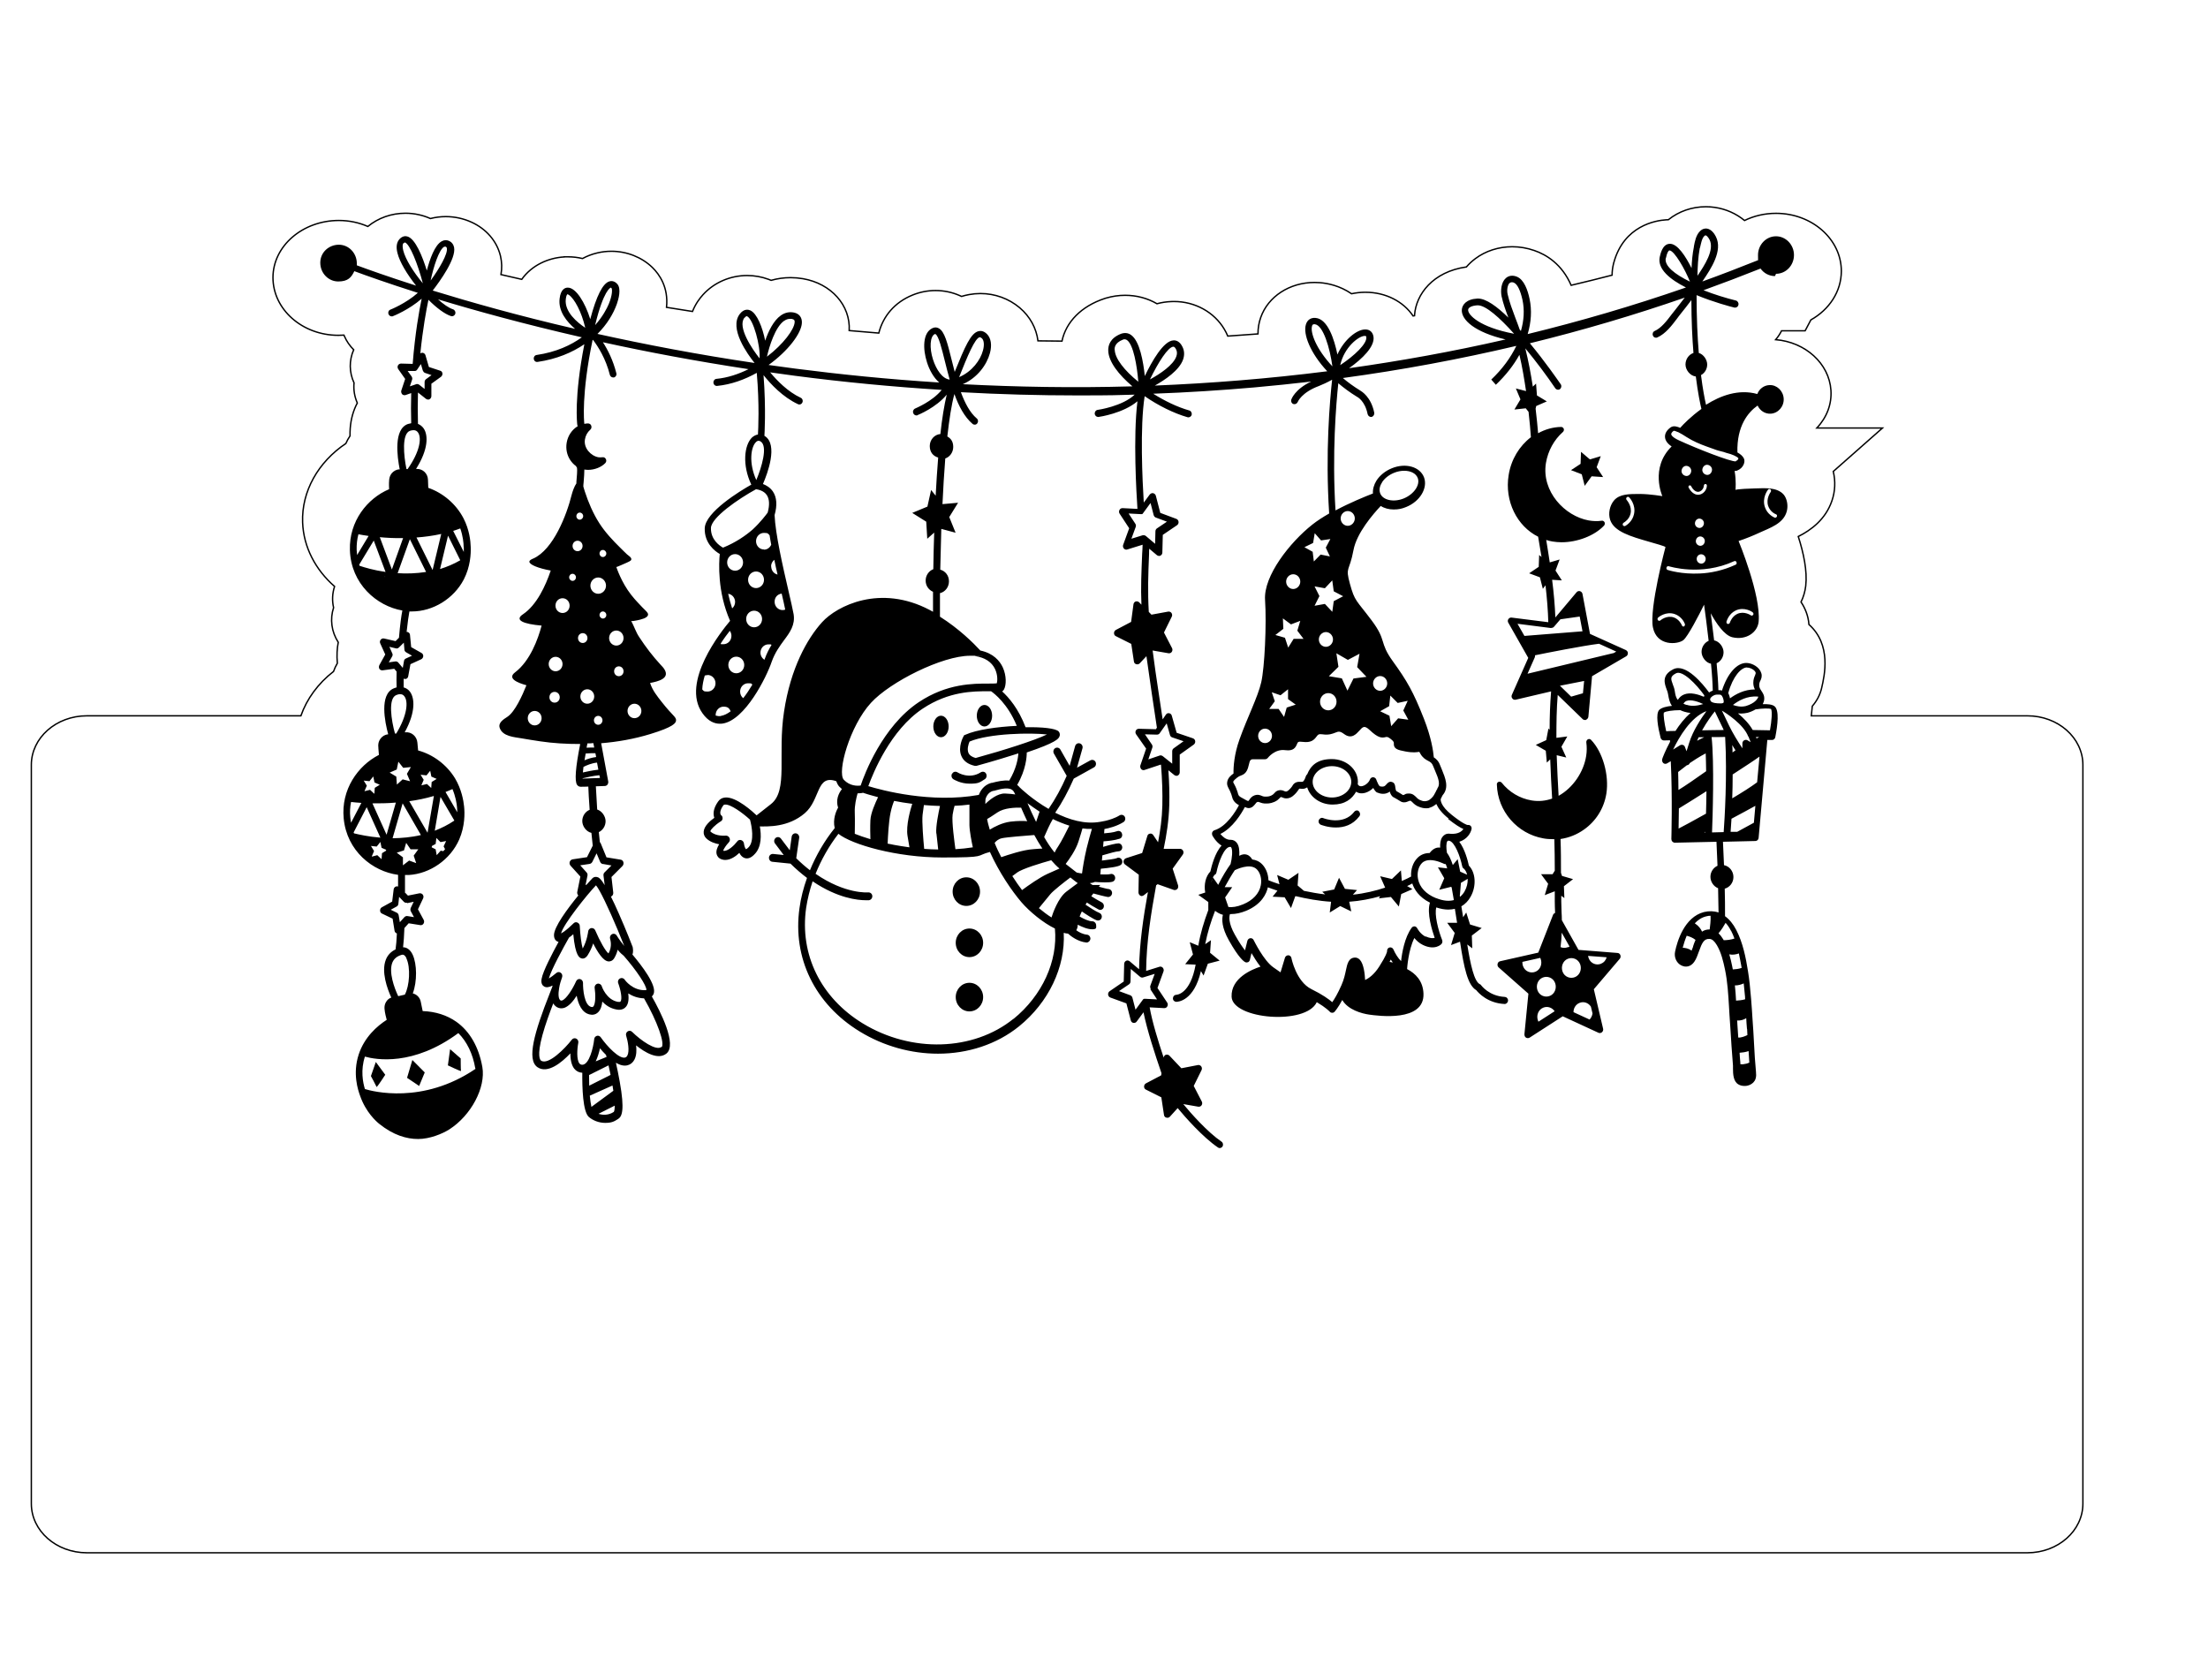 <svg viewBox="0 0 399.285 303.717" version="1.1" xmlns="http://www.w3.org/2000/svg">
  
  <g>
    <g data-sanitized-data-name="Слой_1" data-name="Слой_1" id="_Слой_1">
      <path stroke-width=".25" stroke-miterlimit="10" stroke="#000" fill="none" d="M366.622,129.438h-39.076l.184-1.753c.821-.947,1.41-2.061,1.688-3.282.516-2.225,1.815-7.825-2.298-11.482-.059-.827-.245-1.559-.466-2.166-.24-.667-.566-1.303-.965-1.898.439-.91.732-1.889.852-2.919.302-2.702-.393-5.961-1.35-8.927,2.305-1.158,4.923-3.076,6.081-6.443.6-1.723.672-3.571.247-5.32l8.899-7.854h-11.877c1.818-1.914,2.724-4.323,2.557-6.823-.324-4.854-4.627-8.717-9.993-9.157.42-.492.778-1.029,1.063-1.604h4.263l1.039-1.968c3.308-1.852,5.508-5.116,5.508-8.826,0-5.757-5.299-10.441-11.812-10.441-2.063,0-4.005.47-5.695,1.295-1.517-1.252-3.37-2.08-5.388-2.373-.524-.076-1.061-.115-1.595-.115-2.511,0-4.903.83-6.789,2.347-.141.004-.281.01-.422.019-1.861.12-7.596,1.043-9.435,7.705l-.041.144-.027.112c-.168.68-.251,1.363-.253,2.043-2.447.634-4.917,1.245-7.402,1.831-1.668-3.82-4.462-5.533-6.673-6.291-1.294-.449-2.635-.677-3.988-.677-2.452,0-4.827.769-6.663,2.149-.624.466-1.161.971-1.619,1.503-6.076.861-9.118,4.975-9.373,8.697,0,0-.007.119-.007.124-.088.014-.176.027-.264.04-1.752-2.605-4.939-4.282-8.603-4.282-.077,0-.153,0-.23.002-.732.012-1.503.099-2.293.265-2.117-1.451-4.285-1.888-5.719-2.002-.324-.026-.651-.039-.974-.039-4.507,0-8.407,2.545-9.734,6.341-.335.945-.497,1.939-.495,2.964-1.809.142-3.63.273-5.461.393-.175-.425-.385-.841-.628-1.247-1.832-3.09-5.308-5.006-9.091-5.006-.151,0-.3.003-.445.009-.936.033-1.815.17-2.639.394-1.71-.998-3.692-1.524-5.752-1.524-1.16,0-2.319.168-3.441.499l-.144.042-.141.047c-4.192,1.383-6.972,4.222-7.701,7.695-1.438-.008-2.886-.023-4.341-.046-.294-2.291-1.42-4.383-3.304-5.987-1.965-1.657-4.484-2.57-7.095-2.57-.685,0-1.374.063-2.049.187-.481.088-.938.2-1.372.334-.117-.056-.237-.11-.359-.163-1.37-.597-2.83-.9-4.341-.9-1.437,0-2.841.276-4.173.821-3.205,1.304-5.315,3.802-6.093,6.872-1.778-.141-3.562-.292-5.35-.454.248-4.564-3.255-8.501-8.365-9.38-.739-.126-1.491-.191-2.235-.191-1.203,0-2.39.166-3.525.488-.112-.048-.226-.093-.341-.138l-.122-.046c-1.237-.455-2.537-.686-3.866-.686-3.067,0-5.977,1.263-7.975,3.455-.608.664-1.376,1.687-1.909,3.043-1.563-.24-3.13-.489-4.7-.746.38-3.629-1.298-5.979-2.544-7.198-1.921-1.868-4.626-2.939-7.422-2.939-.851,0-1.696.097-2.512.288-1.006.234-1.907.585-2.712,1.023-.851-.204-1.734-.308-2.644-.308h-.659v.018c-2.83.163-5.848,1.466-7.688,4.054-1.254-.282-2.505-.569-3.753-.862.197-1.15.165-2.254-.087-3.337l-.029-.12c-.661-2.627-2.57-4.821-5.244-6.03-1.428-.651-3.023-.995-4.619-.995-.94,0-1.879.119-2.784.35-.643-.29-1.336-.525-2.086-.691-.789-.178-1.602-.268-2.42-.268-2.528,0-4.922.845-6.81,2.391-1.578-.692-3.356-1.082-5.234-1.082-6.572,0-11.919,4.631-11.919,10.323,0,5.757,5.299,10.441,11.813,10.441.33,0,.671-.01,1.022-.032.026.063.053.126.081.189.398.918.972,1.746,1.681,2.456-.853,1.945-.819,4.086.063,5.991-.119,1.228.083,2.47.591,3.633-.72,1.355-1.161,2.904-1.282,4.595-.031.438-.043.89-.035,1.356-.295.44-.549.9-.759,1.376-5.004,3.361-8.016,8.658-7.814,14.26.162,4.469,2.325,8.566,5.779,11.587-.405,1.24-.47,2.554-.178,3.832-.678,2.092-.391,4.347.844,6.266-.218,1.108-.292,2.364-.166,3.783-.279.48-.509.979-.689,1.49-2.792,2.165-4.829,4.957-5.904,8.021H15.708c-5.546,0-10.041,3.973-10.041,8.875v133.589c0,4.902,4.496,8.875,10.041,8.875h350.913c5.546,0,10.041-3.973,10.041-8.875v-133.589c0-4.901-4.495-8.875-10.041-8.875Z"></path>
      <g id="Hanging_Christmas_Design">
        <g>
          <polygon points="287.504 83.066 285.905 81.704 285.825 83.873 284.093 85.013 286.039 85.763 286.572 87.848 287.824 86.125 289.903 86.264 288.73 84.484 289.476 82.482 287.504 83.066"></polygon>
          <ellipse ry="1.946" rx="1.386" cy="131.36" cx="170.164"></ellipse>
          <ellipse ry="1.946" rx="1.386" cy="129.414" cx="178.026"></ellipse>
          <ellipse ry="2.586" rx="2.478" cy="161.221" cx="174.748"></ellipse>
          <ellipse ry="2.586" rx="2.478" cy="170.48" cx="175.308"></ellipse>
          <ellipse ry="2.586" rx="2.478" cy="180.294" cx="175.308"></ellipse>
          <path d="M172.163,139.896c-.187.334-.107.778.24,1.001.08.056,1.306.806,2.932.806s1.786-.195,2.745-.806c.32-.195.426-.639.24-1.001s-.613-.445-.959-.25c-2.079,1.335-4.157.056-4.237,0-.32-.195-.746-.111-.933.25h-.027Z"></path>
          <path d="M321.163,49.508c1.812,0,3.251-1.529,3.251-3.392s-1.466-3.392-3.251-3.392-3.251,1.529-3.251,3.392.053.612.107.89c-3.411,1.362-6.796,2.669-10.18,3.892.027-.028.053-.083.08-.111,1.466-2.169,3.678-5.449,2.372-8.007-.24-.473-.773-1.307-1.599-1.446-.32-.056-.826,0-1.306.5-.693.695-.906,1.863-1.066,2.697v.083c-.267,1.307-.373,2.614-.426,3.865-1.013-2.002-2.532-4.504-3.998-4.393-1.279.083-1.626,1.835-1.759,2.391-.453,2.169,1.866,4.059,4.744,5.505-9.594,3.336-19.161,6.117-28.622,8.424.64-2.169.773-4.309.346-6.339-.32-1.557-.986-3.503-2.292-4.031-.746-.306-1.466-.222-1.999.25-.853.751-.986,2.252-.773,3.309.293,1.307.746,2.586,1.226,3.837-2.052-2.002-4.024-3.448-5.49-3.448s-.08,0-.107,0c-2.025.111-2.772,1.14-2.825,2.057-.08,1.807,2.345,4.031,7.915,5.338-9.567,2.196-19.028,3.892-28.302,5.199,2.478-1.752,4.637-3.92,4.424-5.644-.107-.862-.693-1.39-1.519-1.362-1.492,0-3.811,1.835-5.01,4.532-.56-2.725-1.732-6.423-3.944-6.617-.853-.083-1.519.361-1.759,1.196-.533,1.724.773,5.144,3.864,8.452-10.713,1.362-21.133,2.169-31.181,2.586,1.839-1.029,4.424-2.753,5.117-4.727.267-.806.24-1.585-.133-2.308-.48-.973-1.146-1.168-1.599-1.14-1.812.056-3.944,3.837-5.197,6.45-.267-2.558-.906-6.311-2.478-7.423-.533-.389-1.173-.445-1.812-.222-1.999.778-2.372,2.113-2.319,3.114.08,1.946,1.866,4.282,4.371,6.395-10.74.306-21,.111-30.674-.389,2.665-1.168,4.344-3.531,4.904-5.616.4-1.474.187-2.725-.533-3.448-.586-.584-1.119-.612-1.492-.528-1.439.306-2.505,2.836-4.344,7.368-.187-.751-.373-1.474-.56-2.196-.746-2.975-1.253-5.144-2.345-5.7-.373-.195-.746-.195-1.146,0-1.759.834-1.732,3.781-.959,6.172.426,1.362,1.199,2.78,2.212,3.642-9.301-.584-17.989-1.474-25.957-2.502-1.652-.222-3.278-.445-4.904-.667,3.518-2.53,5.916-5.7,6.023-7.59.053-1.001-.48-1.696-1.439-1.891-.826-.167-1.626,0-2.372.528-1.306.918-2.239,2.836-2.825,4.56-.48-2.391-1.466-4.921-2.692-5.477-.32-.139-1.119-.361-1.892.639-2.025,2.613,1.439,7.34,2.665,8.869-10.34-1.529-19.854-3.364-28.409-5.255,1.732-1.724,2.878-3.642,3.518-5.449.267-.778.826-2.697.08-3.559-.533-.612-1.119-.584-1.412-.5-1.226.334-2.372,2.641-3.491,6.84-.933-3.003-2.585-5.7-4.051-5.7s-.027,0-.053,0c-.453,0-1.253.306-1.439,2.002-.267,2.28,1.306,4.17,2.798,5.449-10.34-2.391-19.055-4.866-25.744-6.923,1.306-1.696,4.264-5.783,3.864-7.813-.107-.5-.373-.89-.8-1.112-.453-.25-.959-.25-1.412,0-1.279.667-2.185,3.253-2.718,5.31-.773-2.502-2.079-5.811-3.544-6.172-.293-.083-.853-.111-1.412.5-.506.584-.64,1.418-.346,2.53.4,1.613,1.732,3.809,3.358,5.866-5.117-1.64-8.768-2.947-10.713-3.67v-.334c0-1.891-1.466-3.392-3.251-3.392s-3.358,1.362-3.358,3.253,1.466,3.392,3.251,3.392,2.372-.751,2.905-1.863c2.079.778,5.996,2.169,11.486,3.92-2.159,1.918-4.93,3.031-4.957,3.031-.32.111-.48.5-.346.806.08.25.32.417.56.417s.133,0,.213-.028c.16-.056,2.932-1.168,5.223-3.17-.453,2.141-1.199,6.311-1.626,11.789l-2.105-.056c-.24,0-.453.139-.56.334-.107.222-.08.473.053.667l1.253,1.779-.693,2.085c-.08.222,0,.473.133.667.16.167.4.222.613.167l1.039-.361c-.053,1.807-.053,3.642,0,5.449-.187.028-.4.083-.586.139-2.638.918-1.945,5.922-1.492,8.202h-.027c-.533,0-1.013.278-1.359.639-.533.612-.533,1.335-.533,1.474,0,0-.053.361,0,1.474-3.944,1.668-7.249,5.783-7.089,11.01.187,6.089,4.824,10.12,9.487,10.927-.187.918-.4,2.419-.613,4.921l-.613.612-2.079-.473c-.24-.056-.453.028-.613.222s-.187.445-.08.667l.906,2.002-1.066,1.918c-.107.222-.107.473,0,.667s.346.306.586.278l2.105-.278.426.5c-.027,1.084-.027,2.057,0,2.864-.187.056-.373.111-.56.195-2.558,1.112-1.572,6.033-.959,8.285h-.027c-.533.056-1.013.334-1.333.751-.506.639-.453,1.362-.426,1.501,0,0,0,.361.107,1.474-3.811,1.946-6.876,6.284-6.369,11.483.56,5.894,5.223,9.592,9.834,10.204v2.113c-.133-.056-.267-.056-.4,0-.213.083-.373.278-.4.528l-.267,2.196-1.866,1.029c-.213.111-.32.334-.32.584s.133.473.346.556l1.919.918.346,2.169c.027.25.213.445.426.5h0c-.053,1.196-.133,2.169-.24,2.892-.826.389-1.439,1.029-1.759,1.863-.853,2.169.24,5.199.986,6.84-.4.139-.72.417-.933.778-.4.639-.293,1.335-.267,1.446,0,0,0,.417.373,1.807-1.759,1.14-4.024,3.114-5.064,6.256-1.146,3.503-.107,6.478.24,7.451,1.039,3.003,2.932,4.671,3.491,5.116,2.532,2.03,4.93,2.725,7.009,2.725s4.344-.918,5.623-1.724c3.971-2.53,6.636-7.59,5.996-11.288-.64-3.614-2.265-6.45-4.69-8.174-1.706-1.196-3.758-1.863-6.103-1.946-.107-.556-.24-1.14-.346-1.696-.16-.778-.746-1.335-1.439-1.501.8-2.141.773-5.283-.027-7.006-.4-.862-1.039-1.335-1.732-1.335.107-.918.187-2.057.24-3.475l.773-.862,2.105.334c.24.028.453-.056.586-.278s.133-.473.027-.667l-1.039-1.918.933-1.974c.107-.222.08-.473-.053-.667s-.373-.278-.613-.25l-2.079.417-.586-.612h.053v-3.114h.666c3.864-.222,7.542-2.78,9.141-6.423,1.039-2.391,1.013-4.754.879-5.978-.107-1.057-.453-3.086-1.626-5.06-1.519-2.502-3.998-4.337-6.689-5.06-.053-.473-.08-.973-.133-1.446-.107-1.112-1.066-1.946-2.159-1.835h-.133c2.025-3.67,1.812-6.228.933-7.368-.293-.389-.693-.639-1.119-.751v-1.585c.08.028.16.056.24.056h.16c.213-.056.4-.25.426-.5l.4-2.169,1.945-.89c.213-.111.346-.306.373-.556,0-.25-.107-.473-.32-.584l-1.866-1.057-.213-2.196c0-.25-.187-.445-.4-.528-.08-.028-.16-.028-.213-.028.187-1.752.373-3.003.506-3.698h.453c3.811,0,7.569-2.308,9.381-5.783,1.199-2.308,1.306-4.699,1.253-5.894h0c-.027-1.057-.24-3.114-1.306-5.171-1.359-2.613-3.731-4.588-6.369-5.505l-.053-1.446c-.027-1.14-.933-2.002-2.025-1.974h-.133c2.239-3.531,2.212-6.089,1.386-7.312-.267-.389-.64-.667-1.039-.834-.053-1.891-.053-3.781,0-5.672l1.439,1.14c.107.083.24.139.373.139s.187,0,.267-.056c.213-.111.346-.334.346-.584v-2.224l1.732-1.251c.187-.139.293-.389.267-.612-.027-.25-.187-.445-.426-.5l-2.025-.667-.613-2.113c-.053-.222-.267-.417-.48-.445-.16-.028-.32,0-.453.111.453-4.504,1.093-7.924,1.466-9.703,1.466,1.474,2.958,2.586,4.077,2.947.32.111.666-.083.773-.417s-.08-.695-.4-.806c-.773-.25-1.732-.918-2.718-1.807,6.876,2.085,15.67,4.504,26.01,6.867-1.972,1.418-4.61,2.669-8.182,3.197-.346.056-.56.361-.506.723.053.361.346.584.693.528,3.438-.5,6.236-1.696,8.448-3.197-1.892,9.676-1.306,14.346-1.279,14.569,0,.083.053.167.08.25-1.013.612-1.786,1.696-1.999,3.003-.187,1.112.053,2.224.64,3.114.293.445.666.834,1.066,1.112.027.111.08.195.16.278.08.417-.027,1.696-.107,2.558v.278c-.373.528-.693,1.446-.853,2.057-.879,3.587-3.305,9.926-6.956,11.538-.267.111-.666.278-.693.556-.027.528,1.572,1.196,3.864,1.613-.933,2.753-2.532,6.228-5.01,7.896-1.652,1.084.133,1.779,3.358,2.057-.64,2.419-2.079,6.395-4.797,8.452-1.466,1.112.453,1.891,2.052,2.335-.746,1.863-2.079,4.81-3.438,5.7-.666.445-1.732,1.057-1.386,2.03.533,1.529,2.638,1.64,3.918,1.863,2.292.389,4.584.778,6.929.918,1.226.083,2.452.111,3.704.111-.853,4.254-1.039,6.728-.56,7.396.16.222.4.334.64.334s.8,0,1.386-.028c.027.834.107,2.419.24,4.198-.773.306-1.333,1.112-1.333,2.03s.693,1.918,1.652,2.141c.08.862.16,1.64.24,2.308l-1.039,2.085-2.585.389c-.24.028-.453.222-.533.445-.08.25-.027.5.133.695l1.786,1.974-.56,2.78c-.053.222.027.473.187.639-1.999,2.447-4.397,5.7-4.397,7.173,0,.778.4,1.057.64,1.168.053.028.133.056.187.056-1.093,2.002-2.825,5.283-3.065,6.673-.16.834.16,1.223.453,1.39.373.222.879.167,1.519-.167,0,.083-.027.167-.053.25-.107.306-.267.695-.453,1.168-2.772,7.006-4.211,11.983-2.212,13.346,1.839,1.251,4.397-.862,5.943-2.502,0,.973.16,2.057.693,2.753.373.473.879.723,1.466.751-.027,2.586.08,7.062,1.199,8.007.72.612,1.786,1.057,2.932,1.057s1.599-.222,2.372-.723c.666-.445,1.199-1.557.267-6.728-.213-1.251-.48-2.447-.693-3.42.72.417,1.466.639,2.132.445.533-.139.959-.5,1.226-1.029.373-.723.4-1.696.293-2.558,1.599,1.279,3.971,2.697,5.49,1.474,1.972-1.613-1.119-7.646-2.638-10.315.16-.167.267-.334.32-.473.613-1.557-2.159-5.116-3.838-7.118.187-.445.107-1.029.053-1.307,0-.056,0-.111-.053-.167,0-.028-1.146-2.975-2.452-5.922-.56-1.251-1.013-2.28-1.439-3.086.053,0,.08-.028.133-.056.213-.139.32-.389.293-.667l-.32-2.808,1.972-1.974c.187-.195.24-.445.187-.695s-.267-.445-.533-.473l-2.532-.417-1.039-2.53c-.027-.083-.107-.167-.16-.222-.053-.556-.133-1.168-.187-1.807.72-.334,1.226-1.112,1.226-1.974s-.64-1.835-1.519-2.113c-.107-1.752-.187-3.336-.24-4.198.853-.028,1.572-.056,1.626-.056.187,0,.373-.111.48-.25.107-.167.16-.361.133-.556l-1.279-6.923c3.011-.25,5.996-.778,8.901-1.668,4.184-1.279,4.584-1.974,4.637-2.419.08-.667-.586-.834-2.532-3.309-.879-1.112-1.732-2.169-2.159-3.503,1.492-.278,3.544-.806,2.638-2.391-.187-.334-.48-.639-.746-.918-1.412-1.529-2.665-3.17-3.811-4.921-.32-.473-.56-.945-.773-1.446-.08-.167-.64-1.501-.746-1.501.267,0,.64-.056,1.066-.139.773-.167,1.866-.417,1.999-.973.107-.473-.56-.806-1.972-2.391-.133-.139-.666-.723-1.093-1.279-1.786-2.28-2.638-4.949-2.665-5.005,0,.056,1.732-.723,1.866-.778.213-.111.746-.306.826-.528.16-.389-.533-.778-.746-.973-.426-.389-.826-.806-1.226-1.196-1.386-1.362-2.745-2.808-3.811-4.476-1.119-1.752-1.972-3.753-2.612-5.727-.08-.222-.133-.473-.213-.695,0-.056-.027-.139-.053-.222,0-.222.027-.445.053-.695.08-.973.133-1.752.133-2.335h.027c.213.028.426.056.666.056,1.146,0,2.372-.473,3.091-1.223.187-.195.24-.5.107-.723-.107-.25-.373-.389-.64-.334-.24.028-.48.028-.72,0-1.359-.25-2.692-1.668-2.425-3.225.107-.695.453-1.307.959-1.752.213-.167.267-.473.187-.723-.08-.25-.32-.417-.586-.417-.24,0-.453.028-.666.083-.053-.361-.56-5.366,1.492-15.181h.08c.933,1.223,2.319,3.42,3.038,6.311.08.278.32.473.586.473s.107,0,.16,0c.32-.083.533-.445.426-.778-.586-2.335-1.546-4.226-2.425-5.588,7.968,1.752,16.816,3.42,26.33,4.866-1.786.89-3.758,1.557-5.783,1.752-.346.028-.586.334-.56.695s.32.612.666.584c2.532-.25,4.984-1.14,7.169-2.363.506,5.783.267,10.315.213,11.149-.373.056-.746.25-1.093.556-1.386,1.39-1.786,4.949-.107,8.508-2.025,1.14-8.341,4.977-8.421,7.896-.08,2.697,1.839,4.143,2.718,4.643-.16,1.557-.453,6.84,1.866,12.094-1.572,1.863-8.954,11.093-5.01,16.682,1.066,1.529,2.239,1.918,3.145,1.918.187,0,.346,0,.506-.028,4.077-.612,7.942-8.397,8.874-11.149.586-1.668,1.466-2.864,2.239-3.92,1.066-1.418,2.052-2.78,1.732-4.727-.16-.89-.506-2.363-.933-4.226-1.013-4.365-2.372-10.315-2.505-13.679.506-1.779.4-3.225-.32-4.282-.506-.723-1.199-1.112-1.786-1.335.853-1.946,2.745-7.09.373-8.647-.027,0-.08-.028-.107-.056v-.028c0-.056.32-4.727-.16-10.954,1.306,1.64,3.491,3.976,6.236,5.255.08.028.16.056.24.056.24,0,.453-.139.56-.389.133-.334,0-.695-.32-.834-2.319-1.084-4.264-3.086-5.517-4.588,1.466.195,2.958.417,4.451.612,8.901,1.168,17.776,2.002,26.57,2.558-1.706,2.113-4.77,3.336-4.797,3.364-.32.139-.48.5-.346.834.08.25.32.417.56.417s.133,0,.213-.056c.16-.056,3.358-1.362,5.277-3.698-.453,1.918-.853,4.365-1.146,7.118-1.066.083-1.919,1.029-1.919,2.169s.64,1.835,1.519,2.085c-.187,2.224-.32,4.56-.453,6.895l-.826-1.029-.666,3.003-2.745,1.14,2.532,1.585.187,3.086,1.253-1.112c-.08,2.335-.133,4.588-.16,6.617-.8.306-1.386,1.112-1.386,2.057s.56,1.696,1.333,2.03v3.614c-.213-.111-.4-.222-.613-.334-8.928-4.699-16.763-.751-19.455,2.224s-5.703,8.341-6.876,16.181c-1.199,7.841.8,14.235-2.372,16.71-1.386,1.084-2.159,1.696-2.585,2.03-.613-.584-3.704-3.448-5.73-3.225-.533.056-.959.306-1.253.751-.933,1.335-.879,2.308-.666,2.919-.746.528-1.839,1.474-1.919,2.474-.053.473.133.945.506,1.279.666.612,1.546.89,2.292,1.029-.346.556-.613,1.223-.453,1.807.08.278.293.751.986.945.187.056.373.083.56.083.986,0,1.919-.667,2.558-1.279.187.389.48.751.906.918.613.222,1.226,0,1.892-.723,1.253-1.307,1.173-3.475.906-4.977,1.439,0,5.117.195,8.128-2.391,2.852-2.447,2.052-7.09,5.703-5.783.133.389.293.723.533.973.16.167.32.306.48.445-.613.778-1.146,1.974-.693,3.364-.373.639-.986,2.085-.613,3.698-1.839,2.28-3.358,4.893-4.477,7.618-.8-.612-1.626-1.335-2.478-2.169l.533-3.698c.053-.389-.213-.751-.586-.806-.373-.056-.72.222-.773.612l-.346,2.447-1.599-2.113c-.24-.306-.666-.361-.959-.111s-.346.695-.107,1.001l1.572,2.085-1.919-.195c-.373-.028-.72.25-.746.639-.027.389.24.751.613.778l3.278.334c1.013,1.001,2.025,1.863,2.985,2.586-.64,1.807-1.119,3.642-1.359,5.449-1.279,9.036,2.798,17.377,10.9,22.326,4.371,2.669,9.328,4.004,14.151,4.004,5.383,0,10.607-1.668,14.658-4.949,5.357-4.337,8.395-10.732,8.075-16.904.267.083.533.139.773.139.48.445,1.759,1.446,3.305,1.613h.053c.346,0,.64-.278.693-.639.027-.389-.24-.751-.613-.778-.773-.083-1.466-.445-1.945-.806.16-.25.267-.584.267-.973s0,0,0-.028c.8.417,1.786.834,2.638.834s.693-.334.693-.723-.32-.723-.693-.723c-.64,0-1.572-.445-2.292-.862.107-.306.24-.612.4-.918.773.528,2.025,1.362,2.718,1.613.08,0,.16.028.213.028.293,0,.56-.195.64-.473.133-.389-.08-.778-.426-.918-.533-.195-1.706-.945-2.478-1.474.08-.139.16-.25.24-.389.506.334,1.359.862,2.105,1.251.107.056.213.083.293.083.267,0,.506-.139.613-.389.16-.361.027-.778-.32-.973-.64-.334-1.412-.806-1.892-1.112.133-.195.267-.361.373-.5,2.372.639,2.612.639,2.692.639.373,0,.693-.334.693-.723s-.293-.695-.666-.723c-.187,0-.906-.195-1.732-.417l.267-.306h-1.386c-.08-.056-.24-.139-.506-.334.373-.028.693-.111.933-.222.373.028,1.093.083,1.786.083s1.039-.028,1.359-.111c.373-.111.586-.5.48-.89s-.48-.612-.853-.5c-.293.083-1.066.083-1.812.056.027-.195.053-.361.053-.5s0-.306.027-.389c0-.028,0-.083.027-.139,1.466-.139,3.091-.334,3.571-.667.32-.222.4-.667.187-1.001-.213-.334-.613-.417-.933-.222-.267.111-1.439.278-2.638.417.027-.278.053-.612.08-.945,1.279-.389,2.585-.723,2.878-.723.4,0,.693-.278.72-.695,0-.389-.267-.723-.666-.751-.426,0-1.706.306-2.798.639.027-.334.053-.667.08-1.001.746-.056,1.999-.167,2.905-.473.373-.111.56-.528.426-.918-.107-.389-.506-.584-.879-.445-.693.25-1.679.334-2.345.389,0-.306.053-.556.053-.778.773-.139,2.239-.5,3.438-1.251.32-.195.426-.639.24-.973-.187-.334-.613-.445-.933-.25-.853.528-1.892.834-2.612,1.001h0l-.879.167c-2.798.5-5.676-.389-8.155-1.64,1.253-1.835,2.372-3.92,3.358-6.172l3.651-2.03c.346-.195.453-.612.293-.973-.187-.361-.586-.473-.933-.306l-2.425,1.335.986-3.503c.107-.389-.107-.778-.48-.89-.373-.111-.746.111-.853.5l-.986,3.559-1.679-2.947c-.187-.334-.613-.445-.933-.25s-.426.639-.24.973l2.319,4.031c-.959,2.196-2.052,4.198-3.278,5.978-2.985-1.724-5.09-3.753-5.197-3.865-.16-.195-.32-.334-.48-.473,1.599-2.753,1.732-5.088,1.732-5.866,5.357-1.807,5.703-2.474,5.89-2.836.16-.306.107-.695-.107-.945-.506-.584-3.011-.834-5.996-.778-1.279-3.364-3.038-5.394-4.237-6.478.133-.083.24-.195.32-.334.453-.806.48-2.53-.213-4.031-.533-1.14-1.679-2.53-4.051-3.031-1.279-1.39-3.864-3.948-7.302-6.117v-4.254c.933-.222,1.626-1.084,1.626-2.141s-.666-1.863-1.572-2.113c.053-2.252.107-4.782.187-7.368l2.585.695-1.146-2.836,1.599-2.586-2.825.25c.133-2.808.293-5.616.506-8.258.826-.278,1.439-1.112,1.439-2.085s-.426-1.529-1.066-1.891c.346-3.086.746-5.755,1.279-7.674.773,2.169,1.812,4.143,3.278,5.394.267.222.64.195.853-.083.213-.278.187-.667-.08-.89-1.253-1.057-2.159-2.808-2.878-4.754,7.036.389,14.045.584,21.027.584s6.956-.056,10.394-.139c-2.212,2.113-6.636,2.753-6.689,2.753-.346.056-.56.361-.533.723.053.306.293.556.613.556s.053,0,.08,0c.24-.028,4.477-.667,7.036-2.836-.8,6.478-.187,16.654,0,19.462l-2.692-.139c-.24,0-.453.111-.56.334-.107.222-.107.473.027.667l1.732,2.641-1.093,3.003c-.08.222-.027.473.133.667.16.167.4.25.613.167l2.772-.862c0,.556-.053,1.112-.08,1.64-.133,3.309-.267,6.033-.133,9.203l-.4-.417c-.16-.167-.4-.222-.64-.167-.213.083-.373.278-.4.528l-.426,3.17-2.745,1.446c-.213.111-.346.334-.346.584s.133.473.346.556l2.772,1.39.48,3.17c.027.25.187.445.426.5.053,0,.133.028.187.028.16,0,.32-.056.453-.195l1.199-1.279c.32,2.308.666,4.615.986,6.867.24,1.64.506,3.309.746,4.977.053.361.107.723.16,1.084l-.187.278-3.065-.083c-.24,0-.453.111-.56.334s-.08.473.053.667l1.812,2.586-1.039,3.031c-.08.222,0,.473.133.667.16.167.4.25.613.167l2.932-.973.053.056c.213,2.641.293,5.06.24,7.34-.053,2.335-.373,4.56-.773,6.645l-.879-1.307c-.133-.195-.373-.306-.586-.25-.24.028-.426.195-.48.445l-.933,3.058-2.932.945c-.213.083-.373.278-.426.5-.027.25.053.473.24.612l2.505,1.863-.053,3.197c0,.25.133.473.32.584.08.056.187.083.267.083s.267-.056.373-.139l.746-.584c-.826,4.588-1.519,9.147-1.599,13.957l-1.706-1.446c-.187-.139-.426-.195-.64-.083-.213.111-.346.334-.346.556l-.08,3.197-2.558,1.752c-.187.139-.293.361-.267.612s.187.445.4.528l2.905,1.057.8,3.086c.053.222.24.417.48.445h.107c.187,0,.373-.083.48-.25l1.226-1.668c.666,3.281,2.052,7.507,3.251,11.01l-.053.389-2.745,1.446c-.213.111-.346.334-.346.584s.133.473.346.556l2.772,1.39.48,3.17c.027.25.187.445.426.5.053,0,.133.028.187.028.16,0,.32-.056.453-.195l1.412-1.557c1.306,1.585,4.531,5.255,7.275,7.118.107.083.213.111.32.111.187,0,.4-.111.506-.278.187-.306.107-.695-.187-.89-2.532-1.724-5.57-5.171-6.902-6.784l2.718.473c.24.028.453-.056.586-.25s.16-.445.053-.667l-1.466-2.836,1.412-2.864c.107-.222.08-.473-.053-.667s-.373-.278-.586-.25l-3.011.584-2.159-2.28c-.16-.167-.4-.222-.64-.167-.213.083-.373.278-.4.528h0c-1.039-3.114-2.079-6.506-2.532-9.092l2.638.139c.24,0,.453-.111.56-.334.107-.222.107-.473-.027-.667l-1.759-2.641,1.093-3.003c.08-.222.027-.473-.133-.667-.16-.167-.4-.25-.613-.167l-2.399.751c.053-5.31.879-10.371,1.812-15.486l.267-.195,2.905,1.029c.213.083.453,0,.64-.139.16-.167.213-.417.16-.667l-.986-3.031,1.839-2.558c.133-.195.16-.445.053-.667-.107-.222-.32-.361-.533-.361h-2.985c.506-2.419.933-5.088,1.013-7.896.053-2.002,0-4.087-.16-6.311l1.066.862c.107.083.24.139.373.139s.187,0,.267-.056c.213-.111.346-.334.346-.584v-3.197l2.532-1.807c.187-.139.293-.389.267-.612-.027-.25-.187-.445-.426-.528l-2.932-1.001-.879-3.086c-.053-.222-.24-.417-.48-.445-.24-.056-.453.056-.586.25l-.586.862c-.24-1.613-.48-3.225-.72-4.782-.373-2.502-.773-5.116-1.093-7.674l2.878.5c.24.028.453-.056.586-.25.133-.195.16-.445.053-.667l-1.466-2.836,1.412-2.864c.107-.222.08-.473-.053-.667-.133-.195-.373-.278-.586-.25l-3.038.556-.48-.5c-.213-3.753-.107-6.728.053-10.51,0-.306,0-.612.027-.918l1.386,1.168c.107.083.24.139.373.139s.187,0,.267-.056c.213-.111.346-.306.346-.556l.08-3.197,2.585-1.752c.187-.139.293-.361.267-.612-.027-.25-.187-.445-.4-.528l-2.905-1.084-.8-3.086c-.053-.222-.24-.417-.48-.473-.24-.056-.453.056-.613.222l-1.093,1.474c-.24-3.892-.72-13.651.16-19.24,2.452,1.696,5.25,3.086,7.755,3.809.32.083.666-.111.746-.445.08-.334-.107-.695-.426-.778-2.159-.612-4.451-1.724-6.529-3.031,6.156-.222,12.259-.612,18.309-1.14,3.438-.306,6.849-.667,10.26-1.057-2.932,1.362-3.571,3.17-3.598,3.253-.107.334.053.695.373.806.08,0,.133.028.213.028.24,0,.48-.167.586-.417,0,0,.666-1.696,3.811-2.864.64-.25,1.492-.639,2.399-1.14-.4,3.67-1.253,13.123-.533,24.189-1.119.639-2.159,1.307-3.038,2.002-4.077,3.225-8.848,9.286-8.555,13.624.293,4.365-.08,12.261-.693,14.903-.613,2.669-2.532,6.395-3.918,10.287-.986,2.725-1.119,5.06-1.093,6.2-.426.306-1.039.778-1.146,1.557-.08.5.107.806.267,1.14.133.25.293.528.48,1.057.08.25.133.389.16.528.053.222.107.389.293.667.24.334.533.556.933.778-.613,1.168-2.265,3.865-4.424,4.532-.187.056-.32.195-.4.361s-.053.389,0,.556c.027.056.613,1.196,1.679,1.863-1.199,1.279-1.812,3.726-2.025,4.671-.853.89-1.199,2.363-.933,3.809l-1.253.417,1.812,1.307v1.446c-.773,2.057-1.439,4.254-1.812,6.45l-1.546-.639.586,2.224-1.412,1.752,1.892.083c-.959,5.366-3.438,5.449-3.465,5.449-.346,0-.613.25-.64.612s.24.639.586.667h0c.346,0,3.225-.167,4.477-5.561l.48.806.773-2.141,2.132-.556-1.732-1.418.16-2.28-1.039.723c.4-2.085,1.039-4.143,1.786-6.033.426.334.879.584,1.412.723-.213.834-.213,2.308,1.066,4.588,1.839,3.281,2.745,3.865,2.985,3.976.16.083.346.056.506,0,.16-.083.267-.222.32-.417l.293-1.223c.426.723.986,1.64,1.626,2.447-1.546.5-5.357,2.057-5.223,5.449.16,4.059,13.432,5.199,15.404.973,1.679,1.001,2.319,1.696,2.345,1.724.107.139.267.195.453.195h0c.16,0,.32-.056.426-.195.027-.028.613-.667,1.386-2.113,1.039,1.779,3.518,2.447,4.85,2.641,1.599.222,10.02,1.39,9.834-3.781-.08-2.335-1.466-3.67-2.958-4.449v-.083c0-.028.213-3.364,1.306-5.533.346.417.853.918,1.546,1.251,2.185,1.057,3.305-.111,3.358-.167.16-.195.213-.445.133-.695-.72-1.807-1.439-4.643-1.066-5.922.746.25,1.492.389,2.159.389.426,0,.826-.056,1.199-.139.133.862.267,1.724.4,2.53h-1.786l1.359,1.835-.666,2.196,1.626-.612c.72,4.727,1.386,7.868,2.932,8.758.4.5,2.079,2.363,5.117,2.502h.027c.32,0,.586-.278.613-.612,0-.361-.24-.639-.586-.667-2.852-.139-4.237-2.057-4.291-2.113-.053-.083-.133-.167-.24-.195-1.013-.5-1.679-3.503-2.265-7.173l.906.695-.08-2.308,1.786-1.362-2.105-.639-.693-2.169-.56.862c-.107-.639-.213-1.307-.32-1.974.666-.389,1.253-.973,1.679-1.752,1.066-1.891.933-4.337-.32-5.616-.187-.862-.72-2.975-1.732-4.309,1.412-.445,2.052-1.557,2.212-2.28.053-.25-.027-.5-.213-.639-.133-.111-.32-.139-.48-.111-.133,0-.853-.222-2.852-1.807-2.105-1.668-2.052-2.725-2.025-2.892.08-.139.133-.278.187-.389s.133-.278.16-.306c1.226-1.39.453-3.17-.133-4.615-.107-.278-.213-.528-.32-.778-.293-.806-.746-1.196-1.146-1.446-.107-1.168-.453-3.587-1.786-6.979-1.919-4.893-3.091-6.895-5.623-10.398s-1.039-3.67-3.838-7.396c-2.798-3.726-3.038-3.392-3.918-6.589s-.107-2.085.64-6.117c.586-3.114,3.571-6.534,4.93-7.98.64.417,1.466.639,2.345.639s1.492-.139,2.239-.445c2.505-1.001,3.944-3.42,3.251-5.338h0c-.72-1.946-3.331-2.697-5.836-1.668-1.173.473-2.159,1.279-2.772,2.224-.48.778-.693,1.585-.64,2.335-1.439.556-4.157,1.668-6.769,3.058-.64-10.343.107-19.184.506-22.993.986.834,2.105,1.668,3.331,2.419,0,0,.027,0,.053.028.053.028,1.439.723,1.919,3.142.08.334.4.556.72.5.32-.083.533-.417.48-.751-.586-2.892-2.292-3.865-2.558-4.031-1.173-.723-2.212-1.474-3.118-2.252,10.66-1.446,21.107-3.392,31.367-5.811-1.013,2.113-2.532,4.198-4.531,6.089l.826.945c1.786-1.696,3.225-3.531,4.264-5.422.506,2.141.879,4.421,1.199,6.562l-1.839-.473.826,1.974-1.093,1.835,2.052-.222.506.639c.213,1.835.346,3.448.426,4.588-2.079,1.585-3.571,4.004-4.024,6.84-.773,4.727,1.519,9.258,5.33,11.149.187,1.057.4,2.335.613,3.67l-.426-.361-.08,2.141-1.732,1.168,1.945.723.533,2.085.48-.639c.267,2.308.453,4.615.506,6.673l-6.636-.834c-.24-.028-.453.083-.586.278s-.133.473,0,.667l3.598,6.339-2.958,6.673c-.107.222-.08.473.08.667.133.195.373.278.613.222l6.396-1.501c-.187,2.308-.267,4.615-.267,6.951l-.213-.25-.4,2.113-1.892.862,1.812,1.057.187,2.141.613-.584c.08,2.391.213,4.754.346,7.09-1.173.417-2.425.556-3.731.334-2.132-.361-4.024-1.501-5.383-3.197-.133-.167-.373-.222-.56-.167-.213.083-.346.278-.32.5.133,4.81,3.678,8.897,8.421,9.731.586.111,1.173.139,1.732.139s.16,0,.24,0c.053,1.891.08,3.809.08,5.7l-.4.639h-2.079c0,.028,1.279,1.724,1.279,1.724l-.613,2.057,1.812-.695v1.835c0,.639.027,1.279.053,1.946v.139c-.16.056-.32.195-.373.361l-2.665,6.812-6.902,1.557c-.24.056-.4.222-.453.473-.053.222,0,.473.187.639l5.383,4.754-.72,7.34c0,.25.08.473.293.612.107.056.213.083.32.083s.213-.028.32-.083l5.996-3.865,6.449,2.975c.213.111.453.056.64-.083.187-.167.267-.417.213-.639l-1.679-7.145,4.69-5.505c.16-.195.187-.445.107-.667-.08-.222-.293-.389-.533-.389l-7.036-.556-3.011-5.366c0-.5-.027-.973-.053-1.446,0-.667-.053-1.307-.053-1.918v-1.057l.56.417-.08-2.141,1.652-1.279-1.999-.584-.187-.556c0-2.03,0-4.087-.08-6.117,1.519-.222,2.985-.806,4.264-1.724,2.159-1.529,3.598-3.837,4.024-6.478.533-3.364-.666-7.562-2.772-9.731-.16-.167-.4-.195-.586-.083-.187.111-.293.334-.267.556.107.806.107,1.613-.027,2.447-.453,2.892-2.372,5.755-4.984,7.201-.133-2.419-.267-4.893-.346-7.34l1.732.417-.879-1.946,1.066-1.863-1.972.25c0-2.586.027-5.199.24-7.757l4.504,4.365c.107.111.267.167.426.167s.16,0,.213-.056c.213-.083.373-.306.4-.528l.666-7.34,6.156-3.587c.213-.111.32-.334.32-.584s-.16-.445-.373-.556l-6.476-2.919-1.359-7.229c-.053-.25-.213-.417-.453-.5-.213-.056-.453,0-.613.195l-3.838,4.56c-.08-2.141-.293-4.504-.586-6.812l1.759.111-1.146-1.779.746-2.002-1.786.528c-.213-1.474-.453-2.864-.64-4.059.373.111.746.222,1.119.278.533.083,1.093.139,1.652.139,2.852,0,5.943-1.168,7.675-3.003.16-.167.187-.417.107-.612-.107-.195-.32-.334-.533-.278-.773.111-1.546.083-2.345-.056-4.317-.778-8.555-5.227-7.729-10.371.373-2.224,1.466-4.198,3.065-5.616.16-.139.24-.389.16-.584-.08-.195-.267-.334-.48-.334s0,0,0,0c-1.492.028-2.905.445-4.157,1.14-.107-1.196-.24-2.725-.453-4.449l.107-.473,1.919-.834-1.786-1.084-.16-2.141-.586.556c-.346-2.28-.8-4.699-1.359-6.923,1.999,2.419,3.944,5.032,5.41,7.201.107.167.32.278.506.278s.24-.028.346-.111c.267-.195.346-.612.133-.89-.506-.723-2.798-4.059-5.57-7.396,9.541-2.335,18.868-5.088,28.009-8.258-.506.667-1.066,1.39-1.706,2.196-.213.25-.426.528-.64.806-.879,1.168-1.892,2.502-3.091,3.031-.32.139-.453.5-.32.834s.48.473.8.334c1.492-.667,2.585-2.113,3.571-3.42.213-.278.4-.556.613-.806.746-.918,1.386-1.752,1.972-2.53,0,3.726.16,6.923.373,9.564-.826.278-1.439,1.112-1.439,2.085s.826,2.057,1.866,2.169c.373,2.947.773,4.866,1.013,5.866-1.892,1.362-3.278,2.78-3.838,3.42-.453-.195-1.173-.473-1.732-.083-.693.5-1.066,1.112-1.013,1.779.053.612.453,1.168,1.199,1.668-3.971,3.892-1.679,8.98-1.679,8.98,0,0-2.159-.361-3.971-.389-2.079,0-3.731,0-4.744,1.14-.8.918-1.119,2.391-.72,3.559.72,2.113,3.678,2.975,7.062,3.948.906.278,2.958.806,2.932.973,0,0-2.958,11.093-2.265,14.513.693,3.42,4.424,3.114,5.49,2.308.826-.639,2.932-4.727,3.758-6.423.213,1.529.533,3.948.826,6.534-.746.334-1.279,1.112-1.279,2.002s.746,1.974,1.706,2.141c.187,1.835.293,3.559.32,4.866-.24.083-.453.195-.666.334-1.093-1.501-4.211-5.338-6.476-4.198-2.159,1.084-1.572,2.613-1.199,3.642.133.334.24.639.267.918.133.778.267,1.474.693,2.057-.879.083-1.866.306-2.292.723-.693.723-.24,3.142.24,5.06.08.278.32.473.586.473s0,0,0,0c0,0,.426,0,1.119-.028v.278c-.879,1.64-1.386,2.975-1.412,3.114-.08.25,0,.528.187.723.187.167.48.195.693.056l.666-.389c.32,6.395.107,13.985.107,14.068,0,.167.053.334.187.473.107.111.267.195.426.195h0l7.542-.167c.027.723.107,2.335.187,4.337-.746.334-1.279,1.112-1.279,2.002s.586,1.752,1.386,2.057c.027,1.446.053,2.947.08,4.393-.826-.278-1.706-.306-2.638-.083-3.544.918-4.85,5.31-5.223,7.173-.213,1.001.267,2.057,1.119,2.474.879.445,1.759.195,2.345-.639.373-.528.613-1.223.853-1.891.56-1.585.933-2.335,1.945-2.252.453.028.879.417,1.306,1.14.773,1.307,1.146,2.892,1.466,4.421.453,2.169.586,4.476.72,6.701.027.473.053.918.08,1.39.053.778.107,1.585.16,2.363.133,2.252.293,4.588.48,6.895v.528c0,.973.053,2.335.986,2.864.32.195.693.278,1.093.278s.613-.056.906-.167c.533-.222.933-.612,1.093-1.112.16-.445.107-.918.08-1.279-.16-1.668-.267-3.364-.346-5.005-.053-.778-.08-1.585-.133-2.363-.053-.639-.08-1.307-.133-1.946-.08-1.251-.16-2.558-.267-3.837-.16-1.946-.32-3.531-.56-5.005-.4-2.53-.933-5.199-2.132-7.507-.56-1.084-1.253-1.918-2.025-2.474,0-1.613,0-3.336-.053-4.977.906-.25,1.572-1.084,1.572-2.113s-.72-1.946-1.706-2.141c-.08-1.946-.16-3.503-.187-4.226l5.863-.139c.32,0,.56-.25.586-.584l1.572-17.683h.853c.293,0,.533-.222.586-.5.426-2.169.773-4.921-.16-5.616-.453-.334-1.279-.389-2.105-.361.133-.278.24-.556.267-.89.053-.695-.267-1.14-.506-1.501-.213-.334-.4-.584-.4-1.029,0-.361.08-.584.213-.834.16-.334.346-.778.16-1.362-.32-1.084-1.626-1.807-2.638-1.835-1.759-.056-3.491,1.918-4.477,5.005-.107-.056-.24-.083-.346-.083h-.293c-.027-1.335-.16-3.031-.32-4.866.746-.334,1.253-1.112,1.253-2.002s-.72-1.946-1.706-2.141c-.213-1.779-.426-3.503-.613-4.893.959,1.752,2.425,3.976,3.918,4.337,2.532.584,4.557-.918,4.744-2.808.453-4.782-3.624-14.597-3.624-14.597,1.333-.445,2.638-.973,3.891-1.557,1.759-.806,4.184-1.585,4.797-3.726.267-.89.16-2.002-.32-2.808-.453-.778-1.386-1.196-2.239-1.335-1.066-.195-2.185-.111-3.251-.083-.346,0-3.385.111-3.438.278,0-.056.16-1.613-.16-3.448h.107c.133,0,.267,0,.346-.056.56-.222.986-.612,1.199-1.14.16-.389.16-.778.027-1.057-.213-.445-.666-.806-1.173-1.084-.133-4.782,1.919-7.257,3.651-8.48.426.918,1.333,1.529,2.372,1.474,1.359-.083,2.425-1.307,2.345-2.725s-1.253-2.53-2.612-2.447c-.986.056-1.812.695-2.159,1.613-3.385-.945-6.689.306-9.274,1.946-.24-1.057-.586-2.808-.906-5.366.666-.361,1.119-1.084,1.119-1.918s-.64-1.835-1.519-2.085c-.24-2.864-.4-6.339-.4-10.454,3.091,1.279,6.156,2.085,6.849,2.252h.133c.267,0,.533-.195.586-.5.08-.334-.133-.695-.453-.778-1.786-.445-3.891-1.084-5.863-1.863,3.465-1.251,6.902-2.558,10.314-3.92.586.834,1.546,1.362,2.612,1.362l.186-.417ZM177.173,60.991h.053c.053,0,.16.028.346.195.373.361.453,1.196.187,2.169-.453,1.752-1.972,3.837-4.317,4.838,1.519-3.809,2.852-7.034,3.731-7.229v.028ZM168.725,65.022c-.693-2.141-.533-4.226.32-4.615h.107c.586.278,1.173,2.725,1.706,4.866.267,1.084.56,2.224.879,3.364-1.333-.139-2.425-1.807-3.011-3.614ZM85.977,193.195v.083c-9.541,6.478-18.628,4.059-19.988,3.642-.373-1.223-.8-3.42,0-5.866h0c1.972.556,8.741,1.779,16.896-4.254,1.546,1.557,2.612,3.726,3.065,6.395h.027ZM73.478,173.26c.8,1.668.586,5.005-.267,6.589l-1.199.278c-.746-1.557-1.732-4.365-1.066-6.061.293-.723.853-1.168,1.706-1.418.133-.028.48-.139.853.612h-.027ZM73.638,163.306l1.173-.25-.533,1.112c-.08.195-.08.417,0,.584l.586,1.084-1.199-.195c-.187-.028-.4.056-.533.195l-.826.918-.213-1.251c-.027-.195-.16-.389-.346-.473l-1.093-.528,1.066-.584c.187-.083.293-.278.32-.5l.133-1.251.853.89c.133.139.346.222.533.167l.08.083ZM63.964,150.489l2.345-4.532,2.478,5.505c-2.132-.167-3.838-.556-4.77-.778-.027-.056-.053-.139-.08-.195h.027ZM63.351,147.848c-.107-.973-.053-1.946.133-2.836.426.056,1.066.111,1.866.167l-1.866,3.587c-.053-.306-.107-.612-.133-.918ZM76.09,140.091l1.039.111.666-.834.213,1.057.959.417-.906.556-.08,1.084-.773-.723-1.013.25.426-1.001-.56-.918h.027ZM74.144,141.258l-1.333-.334-1.039.945-.107-1.446-1.199-.723,1.279-.556.293-1.418.879,1.112,1.386-.139-.72,1.223.56,1.307v.028ZM75.29,156.077l-1.306-.473-1.119.862v-1.446l-1.119-.834,1.306-.417.4-1.362.8,1.168h1.386l-.826,1.14.453,1.362h.027ZM71,151.546l1.812-6.284,3.305,5.727c-1.759.417-3.518.556-5.117.584v-.028ZM69.907,150.934l-2.558-5.672c1.253,0,2.692,0,4.237-.139l-1.679,5.811ZM67.508,140.424l.213,1.057.959.417-.906.556-.08,1.084-.773-.723-1.013.25.426-1.001-.56-.918,1.039.111.666-.834h.027ZM67.242,154.826l.4-.945-.56-.918,1.039.111.666-.834.213,1.057.773.334.08.167-.773.473-.08,1.084-.773-.723-.933.25s-.027,0-.053-.028v-.028ZM79.688,153.825l-.72.806-.187-1.057-.72-.361.053-.25.666-.361.133-1.084.746.751,1.013-.195-.453.973.267.5c-.107.139-.213.25-.32.361l-.453-.083h-.027ZM78.622,150.211l1.039-6.117,2.505,4.282c-1.146.778-2.345,1.362-3.544,1.835ZM77.316,150.572l-3.305-5.7c1.439-.195,2.932-.5,4.451-.945l-1.146,6.645ZM82.699,146.875l-2.132-3.67c.426-.167.853-.334,1.253-.528.56,1.335.773,2.586.826,3.309,0,.25.053.556.053.89ZM71.613,132.639h-.187c-.666-2.391-1.279-6.311.213-6.951.213-.083.453-.167.72-.167s.56.083.773.389c.72.945.533,3.42-1.492,6.756l-.027-.028ZM74.491,118.571l-1.093.5c-.187.083-.32.25-.346.473l-.213,1.223-.8-.945c-.107-.139-.293-.222-.453-.222s-.053,0-.08,0l-1.199.167.613-1.084c.107-.195.107-.389,0-.584l-.506-1.14,1.173.278c.187.056.4,0,.56-.167l.879-.862.107,1.251c0,.222.133.389.32.5l1.066.612h-.027ZM109.589,190.748c.027.111.053.25.107.361l-1.972.806c.373-.778.613-1.64.773-2.363.32.389.693.806,1.093,1.196ZM110.921,197.226l-3.971,2.919c-.107-.5-.213-1.196-.293-2.03l4.104-1.835c.053.334.107.667.16.973v-.028ZM110.415,194.362l-3.864,1.946c0-.612-.027-1.251-.027-1.918l3.518-1.752c.133.584.267,1.168.373,1.724h0ZM110.975,201.063c-.879.584-1.919.612-2.745.334l2.932-1.474c0,.584-.053,1.001-.187,1.168v-.028ZM119.609,189.302c-.959.778-3.731-1.168-5.303-2.725-.213-.222-.56-.25-.8-.083-.267.167-.373.5-.267.806.293.945.64,2.753.213,3.559-.107.195-.213.306-.4.361-1.066.306-3.278-2.03-4.424-3.67-.16-.222-.453-.334-.693-.25-.267.083-.453.306-.48.584-.16,1.529-.906,4.643-2.159,4.643h0c-.213,0-.373-.083-.506-.222-.56-.695-.426-2.669-.213-3.753.053-.306-.08-.612-.373-.751-.267-.139-.613-.056-.8.195-1.253,1.613-4.264,4.671-5.57,3.781-.133-.111-.8-.778.267-4.643.533-1.946,1.306-4.031,1.945-5.7.16.278.4.528.693.695.4.222.853.25,1.306.111.853-.306,1.652-1.251,2.239-2.196.267,1.446.906,3.086,2.372,3.392.133.028.293.056.4.056.533,0,.906-.25,1.119-.473.453-.445.666-1.168.746-1.918.613.667,1.466,1.251,2.612,1.446.933.167,1.439-.222,1.706-.556.453-.584.48-1.501.373-2.363.746.473,1.706.862,2.852.89,2.399,4.17,3.864,8.285,3.145,8.869v-.083ZM116.811,179.043c-2.399.139-3.811-1.835-3.864-1.918-.187-.278-.56-.361-.853-.195s-.426.528-.293.862c.453,1.223.746,2.836.426,3.281-.08.111-.293.111-.48.083-2.105-.361-2.932-2.808-2.932-2.836-.107-.334-.453-.528-.773-.445-.346.083-.56.417-.506.778.16,1.084.213,2.892-.267,3.364-.027.028-.107.111-.346.056-1.279-.278-1.519-3.281-1.492-4.337,0-.334-.213-.612-.506-.695-.293-.083-.613.083-.746.389-.56,1.279-1.732,3.197-2.532,3.475-.133.056-.213,0-.267,0-.426-.25-.453-1.196-.267-2.252h0c.107-.667.32-1.362.533-1.946.107-.306,0-.639-.24-.806-.24-.195-.586-.167-.8.028-.453.389-.986.778-1.359,1.001.453-1.64,2.692-5.7,3.651-7.396.267-.195.533-.389.773-.612.373,4.031,1.146,4.254,1.466,4.365.24.083.72.083,1.146-.584.453-.723.773-1.446.986-2.113.8,1.585,1.812,3.197,2.772,3.253h.08c.267,0,.693-.111.986-.639.293-.5.48-1.001.586-1.474.453.556.826.89,1.093,1.084,2.292,2.614,4.184,5.449,4.104,6.2h-.107l.027.028ZM112.893,171.063c-.4-.5-.933-1.196-1.386-1.918-.187-.306-.56-.389-.853-.222-.293.167-.426.528-.32.862,0,.056.453,1.279-.293,2.614-.533-.389-1.572-2.224-2.399-4.17-.107-.25-.346-.417-.613-.417s-.08,0-.107,0c-.293.056-.533.306-.56.612,0,0-.16,1.585-.986,3.086-.24-.834-.453-2.447-.533-4.087,0-.278-.187-.5-.426-.612-.24-.111-.506-.056-.693.139-.586.584-1.226,1.14-1.732,1.501h0c-.213.139-.4.25-.533.334.4-1.668,4.744-7.062,6.316-8.702.16.195.346.473.56.834,0,.056.053.111.08.139,1.119,2.002,2.958,6.144,4.477,10.009ZM109.003,156.216l1.572.278-1.253,1.251c-.16.139-.213.361-.187.584l.213,1.724c-.8-1.335-1.146-1.418-1.412-1.474s-.56,0-.773.195c-.133.139-.533.556-1.039,1.14l-.24.139.346-1.696c.053-.222,0-.445-.16-.612l-1.146-1.279,1.679-.25c.213-.028.4-.167.506-.361l.773-1.557.64,1.529c.08.222.267.361.506.417l-.027-.028ZM96.69,131.166c-.693,0-1.253-.584-1.253-1.307s.56-1.307,1.253-1.307,1.253.584,1.253,1.307-.56,1.307-1.253,1.307ZM100.288,127.051c-.506,0-.933-.417-.933-.973s.4-.973.933-.973.933.417.933.973-.4.973-.933.973ZM100.475,121.379c-.693,0-1.253-.584-1.253-1.307s.56-1.307,1.253-1.307,1.253.584,1.253,1.307-.56,1.307-1.253,1.307ZM101.727,110.842c-.693,0-1.279-.584-1.279-1.335s.56-1.335,1.279-1.335,1.279.584,1.279,1.335-.56,1.335-1.279,1.335ZM103.539,105.031c-.32,0-.613-.278-.613-.639s.267-.639.613-.639.613.278.613.639-.267.639-.613.639ZM103.539,98.719c0-.528.4-.945.906-.945s.906.417.906.945-.4.945-.906.945-.906-.417-.906-.945ZM106.204,127.246c-.693,0-1.253-.584-1.253-1.307s.56-1.307,1.253-1.307,1.253.584,1.253,1.307-.56,1.307-1.253,1.307ZM105.511,138.673c.533-.278,1.519-.695,2.452-.778l.24,1.279c-1.013.111-2.079.334-2.798.5.027-.306.08-.639.107-1.001h0ZM107.777,136.893c-.746.083-1.519.334-2.079.584.053-.389.133-.806.213-1.223.666-.056,1.333-.083,1.759-.056l.133.667-.027.028ZM105.351,140.786v-.056c.693-.167,1.919-.445,3.038-.556l.107.5c-.879.028-2.319.083-3.118.111h-.027ZM107.457,135.169c-.453,0-.959,0-1.386.028.053-.278.107-.528.16-.778.346,0,.72,0,1.066-.056l.16.806h0ZM108.176,131.055c-.426,0-.773-.361-.773-.806s.346-.806.773-.806.773.361.773.806-.346.806-.773.806ZM109.029,111.843c-.32,0-.613-.278-.613-.639s.267-.639.613-.639.613.278.613.639-.267.639-.613.639ZM111.907,122.269c-.48,0-.853-.389-.853-.89s.373-.89.853-.89.853.389.853.89-.373.89-.853.89ZM114.732,127.246c.693,0,1.253.584,1.253,1.307s-.56,1.307-1.253,1.307-1.253-.584-1.253-1.307.56-1.307,1.253-1.307ZM111.454,114.011c.72,0,1.306.612,1.306,1.362s-.586,1.362-1.306,1.362-1.306-.612-1.306-1.362.586-1.362,1.306-1.362ZM109.029,99.442c.32,0,.613.278.613.639s-.267.639-.613.639-.613-.278-.613-.639.267-.639.613-.639ZM108.176,104.419c.773,0,1.412.667,1.412,1.474s-.64,1.474-1.412,1.474-1.412-.667-1.412-1.474.64-1.474,1.412-1.474ZM106.231,115.374c0,.5-.373.89-.853.89s-.853-.389-.853-.89.373-.89.853-.89.853.389.853.89ZM105.458,93.326c0,.334-.267.639-.613.639s-.613-.278-.613-.639.267-.639.613-.639.613.278.613.639ZM141.809,58.016c.346-.25.693-.361,1.066-.361s.24,0,.373.028c.4.083.48.278.453.584-.08,1.307-2.025,3.948-5.01,6.228.426-1.891,1.492-5.338,3.091-6.478h.027ZM134.64,57.46c.187-.222.293-.278.373-.278h.08c1.146.528,2.452,5.422,2.265,7.618-1.333-1.668-4.051-5.672-2.745-7.34h.027ZM110.442,52.01h0s.08,0,.16.111c.107.167.187,1.168-.533,2.892-.32.751-1.066,2.224-2.452,3.781,1.546-6.367,2.772-6.756,2.825-6.784h0ZM102.313,54.095c.08-.751.293-.89.293-.89h0s.107,0,.293.139c.959.667,2.265,3.003,2.932,5.922-1.439-.945-3.784-2.892-3.518-5.171h0ZM80.327,44.642c.053-.028.107-.056.16-.056s.107,0,.16.056c.08.028.133.083.16.222.213,1.029-1.359,3.698-2.932,5.866.506-2.447,1.519-5.616,2.452-6.117v.028ZM73.025,43.975c.107-.111.16-.139.187-.139s0,0,0,0c.879.222,2.372,3.976,3.251,7.396-1.706-2.057-3.145-4.337-3.544-5.95-.08-.361-.213-1.029.053-1.335l.053.028ZM83.872,98.914v.89l-1.919-3.809c.426-.139.853-.278,1.279-.445.48,1.362.613,2.641.613,3.364h.027ZM64.497,99.442c-.027-1.001.08-1.946.32-2.836.426.083,1.066.195,1.839.306l-2.079,3.448c-.027-.306-.053-.612-.08-.918ZM72.892,97.302l-2.025,5.672-2.185-5.839c1.226.111,2.665.195,4.237.167h-.027ZM74.118,97.496l2.932,5.922c-1.786.278-3.544.334-5.143.222l2.212-6.145h0ZM69.587,104.28l.053-.056v.083h-.053v-.028ZM79.581,102.862l1.439-6.005,2.212,4.449c-1.199.695-2.425,1.196-3.651,1.585v-.028ZM78.248,103.112l-2.932-5.922c1.466-.111,2.958-.306,4.477-.639l-1.572,6.562h.027ZM67.588,97.746l2.132,5.672c-2.105-.306-3.784-.806-4.69-1.112,0-.056-.053-.139-.08-.195l2.638-4.365h0ZM73.691,84.818h-.187c-.506-2.447-.879-6.395.64-6.923.187-.056.4-.111.64-.111.32,0,.613.111.826.445.666,1.001.32,3.448-1.919,6.617v-.028ZM76.49,67.024c.053.195.213.361.4.417l1.146.389-.986.723c-.16.111-.267.306-.267.528v1.251l-.959-.751c-.107-.083-.24-.139-.373-.139s-.133,0-.187.028l-.48.167h0l-.666.222.4-1.196c.08-.195.027-.417-.08-.584l-.72-1.001h1.199c.213.028.4-.056.506-.222l.693-1.029.346,1.196h.027ZM141.516,110.313c-.8,0-1.439-.667-1.439-1.501s.56-1.39,1.279-1.474c.267,1.112.48,2.113.64,2.892-.16.056-.32.083-.48.083ZM139.437,102.417c0-.5.24-.918.586-1.196.187.89.373,1.807.586,2.669-.666-.139-1.146-.751-1.146-1.474h-.027ZM138.158,99.359c-.8,0-1.439-.667-1.439-1.501s.64-1.501,1.439-1.501.746.167,1.013.445c.08.556.187,1.112.293,1.696-.24.528-.72.89-1.306.89v-.028ZM127.951,122.046c.8,0,1.439.667,1.439,1.501s-.64,1.501-1.439,1.501-.693-.139-.959-.389c.027-.806.213-1.668.453-2.502.16-.056.32-.083.506-.083v-.028ZM134.373,101.694c0,.834-.64,1.501-1.439,1.501s-1.439-.667-1.439-1.501.64-1.501,1.439-1.501,1.439.667,1.439,1.501ZM132.934,108.84c0,.473-.213.89-.533,1.168-.293-.89-.533-1.779-.72-2.641.693.083,1.253.723,1.253,1.474ZM131.975,114.067c.187.25.293.556.293.918,0,.834-.64,1.501-1.439,1.501s-.346-.028-.506-.111c.586-.918,1.173-1.696,1.652-2.308h0ZM133.147,118.738c.8,0,1.439.667,1.439,1.501s-.64,1.501-1.439,1.501-1.439-.667-1.439-1.501.64-1.501,1.439-1.501ZM133.84,125.049c0-.834.64-1.501,1.439-1.501s.56.083.773.25c-.506.862-1.066,1.696-1.652,2.447-.346-.278-.56-.695-.56-1.196h0ZM136.372,113.427c-.8,0-1.439-.667-1.439-1.501s.64-1.501,1.439-1.501,1.439.667,1.439,1.501-.64,1.501-1.439,1.501ZM136.719,106.338c-.8,0-1.439-.667-1.439-1.501s.64-1.501,1.439-1.501,1.439.667,1.439,1.501-.64,1.501-1.439,1.501ZM130.376,129.47c-.346.056-.666,0-.959-.083v-.111c0-.834.64-1.501,1.439-1.501s1.039.334,1.279.834c-.586.445-1.199.751-1.759.834v.028ZM138.291,119.155c0,.056-.027.083-.053.139-.426-.25-.72-.751-.72-1.279,0-.834.64-1.501,1.439-1.501s.373.056.56.111c-.453.723-.879,1.557-1.226,2.53h0ZM138.664,89.517c.48.723.533,1.779.16,3.17-.24.334-1.306,1.752-2.718,3.058-1.279,1.112-3.038,2.335-5.357,3.281-.613-.334-2.239-1.446-2.185-3.559.053-1.891,4.957-5.255,8.155-7.006.373.056,1.412.25,1.945,1.057h0ZM136.772,86.82c-1.412-3.114-.986-5.978-.08-6.867.16-.167.32-.25.48-.25s.267.056.4.139c1.306.862.16,4.671-.8,6.951v.028ZM135.386,153.186c-.32.334-.48.361-.48.361-.133-.083-.32-.556-.373-1.029-.027-.278-.24-.528-.506-.612-.267-.083-.56,0-.72.25-.48.639-1.732,1.891-2.532,1.668h0c.08-.306.533-1.001,1.013-1.501.213-.222.267-.528.133-.806s-.4-.445-.693-.417c0,0-1.759.167-2.718-.723-.027,0-.027-.056-.053-.056,0-.278.826-1.14,1.839-1.779.213-.111.373-.306.373-.556s-.053-.445-.267-.584c-.187-.195-.32-.778.4-1.779.053-.056.107-.139.293-.139.986-.111,3.198,1.501,4.531,2.725.32,1.168.826,3.865-.24,4.977h0ZM200.305,160.498s-.027,0,0,0,0,0,0,0ZM156.12,143.371c.373.139,1.333.417,2.665.778-.48,1.001-1.333,2.864-1.386,4.17-.053,1.196-.027,2.586,0,3.42-1.119-.334-2.052-.667-2.825-.973,0-.723.053-2.363,0-3.865-.053-1.251.267-2.586.506-3.448h.027c.453,0,.8-.056,1.013-.111v.028ZM193.376,149.293c-.506,1.029-1.466,2.919-1.972,3.67-.32.445-.533.862-.693,1.196-.693-.862-1.333-1.807-1.892-2.808.4-.918,1.066-2.419,1.572-3.253.959.473,1.945.862,2.985,1.196h0ZM196.468,153.547c-.4,1.668-.693,3.531-.8,4.393-.267-.028-.586-.083-.959-.167-.56-.417-1.199-.945-1.999-1.557.64-.834,1.812-2.474,2.319-4.059.373-1.14.586-1.891.72-2.363.56.083,1.119.111,1.706.083-.24.778-.613,2.141-.986,3.642v.028ZM187.86,164.224c.586-.695,1.546-1.891,2.052-2.502.533-.667,2.612-2.28,3.651-3.058.506.417.959.751,1.332,1.029-.453.334-1.146.834-2.052,1.529-1.492,1.14-2.452,3.892-2.692,4.671-.72-.445-1.492-1.029-2.265-1.668h-.027ZM184.662,146.068c.32.751.693,1.557,1.093,2.419-.613-.056-1.626-.083-3.038.083-1.492.195-2.878.918-3.731,1.446-.187-.639-.373-1.279-.48-1.918.346-.195.933-.556,1.866-1.196,1.226-.834,3.225-.89,4.317-.862l-.027.028ZM181.144,151.573c.879-.195,4.424-.473,5.89-.584.453.834.933,1.64,1.466,2.447-.373,0-.879.056-1.652.111-1.839.111-4.557,1.029-5.783,1.446-.426-.834-.853-1.696-1.199-2.586.267-.334.72-.723,1.306-.834h-.027ZM183.836,157.829c1.039-.778,4.664-1.835,6.263-2.28.48.556.959,1.057,1.492,1.501-.453.195-1.119.5-2.132.945-1.466.667-3.465,2.085-4.637,2.947-.56-.723-1.146-1.585-1.759-2.53.187-.139.453-.334.8-.584h-.027ZM187.38,148.654c-.613-1.223-1.119-2.391-1.572-3.42.64.473,1.386,1.001,2.185,1.529l-.64,1.891h.027ZM183.276,143.066c.08.111.187.306.32.584-.426-.056-1.039-.139-1.839-.167-1.386-.056-2.878,1.196-3.571,1.891,0-.278,0-.584.027-.862.053-.195.346-1.223,1.359-1.501h.107c1.386-.389,2.958-.806,3.598.056h0ZM175.308,149.182c.027,1.168.4,3.031.613,4.031-1.066.167-2.105.278-3.145.334-.16-1.168-.693-5.005-.506-6.256.107-.667.24-1.196.346-1.585.879-.028,1.786-.111,2.692-.222v3.698ZM169.338,150.684c.107,1.057.24,2.196.32,2.919-.879,0-1.732-.056-2.532-.111-.16-1.585-.426-4.949-.293-6.145.107-.751.187-1.362.24-1.779.933.083,1.919.139,2.905.167-.267,1.223-.773,3.698-.666,4.977l.027-.028ZM164.115,151.156c.16.973.267,1.64.346,2.057-1.066-.139-2.025-.306-2.798-.445-.4-.083-.773-.167-1.146-.222.053-1.251.187-4.031.533-5.616.213-1.001.453-1.668.64-2.113,1.013.195,2.105.389,3.278.528-.32.973-1.173,3.92-.853,5.811h0ZM183.276,184.214c-7.249,5.866-18.468,6.2-27.263.834-7.595-4.643-11.433-12.456-10.234-20.88.24-1.585.64-3.225,1.173-4.81,4.557,3.086,8.208,3.42,9.594,3.42s.533,0,.586,0c.373-.056.64-.389.613-.778s-.373-.667-.746-.639c-.053,0-4.131.361-9.514-3.364,1.039-2.558,2.425-5.032,4.131-7.229,2.425,1.946,10.527,4.282,18.788,4.282s5.89-.306,8.608-1.001c1.652,3.67,3.944,7.034,5.703,9.092,1.466,1.696,3.918,3.726,6.05,4.754.56,5.894-2.292,12.122-7.489,16.348v-.028ZM189.326,132.806c-2.185,1.057-7.729,2.836-12.899,4.254-.693-.195-1.119-.5-1.306-.945-.267-.667,0-1.557.213-2.03,3.598-1.501,11.113-1.613,13.991-1.279ZM183.862,131.249c-3.491.167-7.302.695-9.301,1.613l-.213.083-.107.195c-.053.083-1.066,1.946-.4,3.531.373.918,1.199,1.529,2.425,1.807h.16c0,.028.16,0,.16,0,.027,0,3.465-.945,6.956-2.057.213-.056.426-.139.613-.195-.053.918-.373,2.808-1.652,4.921-1.039-.111-2.185.167-3.145.417h-.107c-1.386.389-1.999,1.501-2.239,2.169-8.635,1.557-17.536-.834-19.988-1.585.853-2.335,3.971-10.12,9.834-14.013,4.77-3.17,9.194-3.142,11.833-3.142h.533c.586.417,2.985,2.224,4.637,6.228v.028ZM179.945,120.99c.506,1.084.426,2.141.32,2.558-.267.056-.959.056-1.546.056-2.612,0-7.462-.056-12.579,3.364-6.583,4.393-9.834,13.068-10.5,15.069-.613.083-1.945.111-3.038-1.029-1.279-1.335,1.066-9.759,4.904-13.929,3.491-3.809,12.899-8.508,17.909-8.508s.613,0,.879.056c1.786.25,3.038,1.057,3.651,2.363h0ZM208.007,178.848l1.226,1.863-2.132-.111h-.133c-.053,0-.08,0-.133.028h0c-.027,0-.08.028-.107.056h0c-.027.028-.053.056-.08.111h0l-1.306,1.779-.56-2.169c-.053-.195-.187-.361-.4-.445l-2.025-.751,1.812-1.223c.16-.111.267-.306.267-.528l.053-2.252,1.679,1.418c.16.139.373.167.56.111l2.079-.639-.773,2.113c-.08.195-.053.417.08.584l-.107.056ZM210.965,130.749l.613,2.169c.053.195.213.361.4.417l2.052.695-1.786,1.279c-.16.111-.267.306-.267.528v2.252l-1.706-1.362c-.107-.083-.24-.139-.373-.139s-.133,0-.187.028l-2.052.695.72-2.113c.08-.195.027-.417-.08-.584l-1.253-1.835,2.159.056c.213,0,.4-.083.506-.25l1.279-1.807-.027-.028ZM212.191,62.687h0c.16,0,.32.167.48.473.213.417.213.834.053,1.279-.533,1.557-2.932,3.17-4.77,4.17,1.492-3.086,3.278-5.894,4.237-5.922ZM201.558,63.27c0-.306-.053-1.251,1.519-1.863.107-.056.213-.056.32-.056.133,0,.267.056.4.139,1.173.834,1.812,4.615,2.052,7.535-2.478-2.002-4.211-4.17-4.264-5.755h-.027ZM208.061,90.962l.56,2.169c.053.195.187.361.373.445l2.025.751-1.812,1.223c-.16.111-.267.306-.267.528l-.053,2.252-1.679-1.418c-.107-.083-.24-.139-.373-.139h-.16l-2.079.639.773-2.113c.08-.195.053-.417-.053-.584l-1.226-1.863,2.159.111h.267c.027,0,.053-.028.107-.056h0c.027-.028.053-.056.08-.111h0l1.306-1.779.053-.056ZM240.201,128.441c-.826,0-1.492-.695-1.492-1.557s.666-1.557,1.492-1.557,1.492.695,1.492,1.557-.666,1.557-1.492,1.557ZM239.774,116.958c-.72,0-1.279-.612-1.279-1.335s.586-1.335,1.279-1.335,1.279.612,1.279,1.335-.586,1.335-1.279,1.335ZM240.92,110.619l-1.333-1.418-1.866.334.879-1.752-.879-1.752,1.866.334,1.333-1.418.267,1.974,1.706.89-1.706.89-.267,1.974v-.056ZM237.456,98.163l.293-1.752,1.146,1.307,1.679-.25-.826,1.557.746,1.585-1.679-.334-1.226,1.251-.213-1.752-1.492-.834,1.546-.751.027-.028ZM233.858,103.835c.72,0,1.279.612,1.279,1.335s-.586,1.335-1.279,1.335-1.279-.612-1.279-1.335.586-1.335,1.279-1.335ZM231.992,111.815l1.466,1.084,1.679-.639-.533,1.779,1.119,1.474h-1.786c0,.028-.986,1.585-.986,1.585l-.586-1.779-1.732-.5,1.439-1.112-.08-1.863v-.028ZM229.94,125.16l1.626.556,1.359-1.084v1.779l1.386,1.001-1.626.528-.48,1.696-.986-1.446h-1.706c0,.028,1.013-1.39,1.013-1.39l-.56-1.668-.027.028ZM228.768,131.75c.693,0,1.253.584,1.253,1.307s-.56,1.307-1.253,1.307-1.253-.584-1.253-1.307.56-1.307,1.253-1.307ZM222.132,163.974l-.586-1.696,1.279-1.863h-1.359c.666-1.223,1.306-2.308,1.839-3.086h.027c.027,0,2.745-1.418,3.971-.111.64.667.906,1.807.693,2.864-.293,1.501-1.439,2.725-3.225,3.448-1.066.445-1.945.556-2.665.473l.027-.028ZM219.76,158.135c.107-.083.187-.222.213-.361.373-1.891,1.412-4.643,2.478-4.643s0,0,0,0c.107,0,.16.028.187.083.32.473.16,2.002-.107,3.031-.666.918-1.466,2.224-2.239,3.753l-.959-1.362c.107-.195.24-.389.4-.528l.027.028ZM219.04,159.636c.053-.278.107-.556.213-.806l-.213.806ZM251.287,173.927c.08-.139.16-.306.213-.417.107.167.24.361.373.528-.213-.056-.426-.083-.586-.111ZM257.843,169.395c-1.039-.5-1.546-1.529-1.546-1.529-.107-.195-.267-.334-.48-.361-.213,0-.426.083-.533.25-1.279,1.724-1.759,4.56-1.919,6.033-.533-.5-1.093-1.418-1.386-2.113-.133-.306-.48-.445-.773-.334-.267.111-.4.389-.373.667,0,.111-.16.806-1.412,2.753-.933,1.474-1.919,2.141-2.558,2.447-.053-1.14-.267-2.947-.959-3.67-.24-.25-.533-.389-.826-.389h0c-1.199,0-1.439,1.112-1.679,2.252-.16.751-.346,1.668-.8,2.697-.693,1.585-1.306,2.586-1.679,3.114-.613-.528-1.786-1.39-3.784-2.363-2.745-1.362-3.598-5.561-3.598-5.616-.053-.278-.293-.5-.56-.5s-.533.167-.613.445l-.8,2.641-1.279-.89c-1.786-1.223-3.544-4.893-3.571-4.921-.107-.25-.346-.389-.613-.361-.267.028-.453.222-.533.473l-.426,1.724c-.4-.5-1.013-1.362-1.839-2.836-1.199-2.141-1.039-3.281-.879-3.726h.213c.826,0,1.732-.195,2.692-.584,2.825-1.168,3.704-3.114,3.944-4.254.4.167,1.013.361,1.732.612l-.879,1.084,2.185.111,1.146,1.946.773-2.141h.133c1.892.445,4.077.862,6.343,1.001l-.24,1.946,1.892-1.168,1.999.973-.373-1.752c1.999-.139,3.918-.528,5.597-1.001l-.24.389,2.185-.25,1.439,1.724.426-2.252,2.025-.89-.959-.556c.373-.167.693-.334.933-.473.346,1.057,1.199,2.474,3.198,3.475-.613,1.891.4,5.06.853,6.367-.32.083-.826.111-1.626-.278l.027.083ZM259.655,162.389c-1.786-.723-2.932-1.946-3.225-3.448-.213-1.084.053-2.196.693-2.864.4-.417.933-.556,1.492-.556,1.199,0,2.478.667,2.505.667.107.056.213.083.32.056.08.222.187.473.267.778l-1.679-.195,1.146,1.974-.906,2.085,2.132-.528.107.083c.133.778.267,1.529.4,2.308-.8.222-1.839.195-3.225-.361h-.027ZM264.878,161.138c-.16.278-.426.667-.853,1.029,0-.083-.027-.195-.053-.278h.027c0,.028.187-2.252.187-2.252l1.226-.723c.027.751-.16,1.557-.56,2.252l.027-.028ZM264.665,157.023c.32.278.533.667.64,1.14l-1.253-.556-.453-2.252-.879,1.057c-.32-.973-.666-1.696-1.066-2.224-.133-.862-.16-1.724.08-2.085.027-.056.08-.083.16-.083h.16c1.013.195,1.999,2.808,2.372,4.643.027.139.107.278.213.361h.027ZM261.814,148.042c1.333,1.057,2.239,1.613,2.825,1.863-.32.445-.959.945-2.292.862-.133,0-.267-.028-.4-.028h-.027c-.453,0-.826.25-1.093.612-.346.473-.426,1.196-.4,1.918-.826-.139-1.519.445-1.892.973-.8,0-1.599.25-2.239.918-.8.834-1.199,2.057-1.119,3.336-.346.195-.906.473-1.679.806l-.16-1.918-1.626,1.557-2.132-.5.906,2.057c-1.679.556-3.704,1.057-5.836,1.279l.746-.834-2.185-.222-1.066-2.002-.879,2.113-2.159.417.533.473c-1.333-.139-2.612-.389-3.838-.639l-1.146-.973.16-2.28-1.839,1.251-2.025-.862.426,1.668c-.933-.306-1.626-.556-1.999-.723-.027-1.084-.426-2.141-1.119-2.864-.533-.556-1.146-.806-1.812-.89-.16-.278-.453-.695-.959-.862-.32-.111-.773-.139-1.386.195.053-.834,0-1.724-.4-2.28-.267-.389-.666-.612-1.146-.612h-.187c-.746-.056-1.306-.612-1.679-1.057,2.239-1.084,3.811-3.698,4.424-4.866.293.139.506.195.746.195.613-.056.906-.473,1.119-.723.16-.222.24-.334.426-.389.107-.028.133-.028.373.056.293.111.72.278,1.386.222.32,0,1.093-.083,1.812-.584.24-.195.4-.361.506-.473.027-.028.08-.083.107-.111.053,0,.08,0,.267.056.24.111.56.25,1.039.167.693-.111,1.119-.584,1.466-.945.24-.278.373-.473.48-.639q.08-.139.107-.139c.08-.028.107-.028.293,0,.187,0,.453.056.746-.056.133-.056.267-.111.4-.195.533,1.779,2.372,3.114,4.584,3.114s3.491-.973,4.264-2.335c.027,0,.08.056.107.083.933.528,2.185.056,2.985-.751.107.222.267.417.426.612.053.083.16.139.24.195.72.306,1.359.334,1.919.083.16-.056.293-.139.4-.25.08.306.213.639.506.918.08.083.16.111.267.167.08.056.24.139.586.334.213.139.346.222.453.278.16.111.24.139.373.195.506.167.879,0,1.146-.111.16-.056.24-.111.346-.111s.187.028.426.278c.267.278.666.667,1.386.89.187.056.56.195,1.039.195s.453,0,.72-.111c.56-.167.933-.473,1.173-.667.32.723.959,1.64,2.265,2.669h-.187ZM240.867,144.206c-1.919,0-3.491-1.279-3.491-2.836s1.572-2.836,3.491-2.836,3.491,1.279,3.491,2.836-1.572,2.836-3.491,2.836ZM259.975,142.565c-.133.167-.24.361-.346.612-.187.361-.4.834-.826,1.196-.187.167-.4.361-.746.445-.48.139-.906,0-1.066-.083-.453-.139-.666-.361-.906-.612-.293-.278-.64-.639-1.279-.639s-.64.111-.826.195c-.187.083-.213.083-.293.083,0,0-.053-.028-.107-.083-.08-.056-.24-.139-.453-.278-.346-.222-.533-.306-.613-.361h0c-.107-.139-.133-.334-.187-.639-.027-.306-.08-.862-.613-1.001-.48-.167-.8.195-.986.417-.133.139-.24.278-.426.361-.213.083-.506.083-.826-.028-.08-.111-.133-.222-.213-.306-.213-.389-.373-.862-.373-.862-.08-.25-.293-.417-.56-.445-.267,0-.48.139-.586.389-.08.195-.16.361-.293.5-.426.528-1.226.918-1.652.667-.107-.056-.187-.167-.267-.278,0-.139.027-.306.027-.445,0-2.28-2.132-4.115-4.717-4.115s-3.811,1.14-4.451,2.753c-.107.083-.187.195-.24.334-.187.584-.4.973-.64,1.029h-.267c-.213,0-.56-.056-.959.139-.346.195-.48.417-.586.612-.08.111-.16.25-.32.417-.24.25-.48.528-.773.584-.133,0-.213,0-.373-.083-.24-.111-.613-.25-1.093-.111-.346.111-.533.306-.666.473-.08.083-.16.167-.293.278-.453.334-.933.361-1.199.361-.426.028-.64-.056-.879-.167-.293-.111-.666-.25-1.173-.083-.533.167-.8.528-.986.806-.133.195-.187.25-.24.25-.107-.028-.4-.167-.666-.334-.64-.334-.879-.473-1.039-.695q-.053-.083-.107-.25c-.027-.139-.08-.334-.187-.612-.213-.639-.426-1.001-.56-1.251s-.133-.25-.133-.306c.053-.278.426-.556.693-.778.346-.25.4-.278.64-.361l.133-.056c.986-.334,1.199-1.251,1.359-1.918.187-.834.293-1.001.826-1.001h2.105c.187,0,.373-.083.506-.25,0,0,1.279-1.668,3.171-1.39,1.466.195,1.839-.473,2.105-1.112.133-.334.187-.5,1.013-.389,1.519.195,2.052-.334,2.505-.945.267-.361.4-.528,1.119-.417,1.119.167,1.786-.111,2.292-.306.56-.222.8-.334,1.626.278,1.306.945,2.159-.028,2.692-.612.666-.751.933-1.029,1.892-.139,1.546,1.474,2.212,1.446,2.878,1.279.24-.056.4-.083.959.361.56.445.533.612.533.751-.08,1.029.72,1.223,2.052,1.474,1.412.278,2.132.139,2.505.083h.053c.027.056.107.167.187.334.426.751.959,1.057,1.386,1.279s.72.389.933.973c.107.278.213.528.346.834.64,1.474.986,2.502.373,3.225l.08-.028ZM251.42,125.772l1.333,1.335,1.812-.389-.8,1.752.906,1.668-1.839-.25-1.253,1.418-.32-1.891-1.679-.806,1.626-.918.213-1.918h0ZM249.581,122.241c.72,0,1.279.612,1.279,1.335s-.586,1.335-1.279,1.335-1.279-.612-1.279-1.335.586-1.335,1.279-1.335ZM243.745,119.322l2.105-1.112-.426,2.419,1.679,1.752-2.345.306-1.093,2.196-1.013-2.224-2.345-.389,1.732-1.696-.373-2.447,2.079,1.196h0ZM249.901,87.237c.48-.751,1.253-1.362,2.212-1.752.613-.25,1.253-.361,1.812-.361,1.173,0,2.132.473,2.452,1.307.48,1.251-.693,2.947-2.532,3.698-1.839.751-3.811.306-4.264-.945-.213-.584-.107-1.279.346-1.946h-.027ZM243.718,92.408c.72,0,1.279.612,1.279,1.335s-.586,1.335-1.279,1.335-1.279-.612-1.279-1.335.586-1.335,1.279-1.335ZM278.523,173.176c.027.056.053.111.08.195.346.918-.053,1.974-.933,2.335-.879.361-1.892-.056-2.239-.973-.107-.278-.133-.528-.133-.806l3.225-.723v-.028ZM278.976,176.763c.879-.361,1.892.056,2.239.973.346.918-.053,1.974-.933,2.335-.879.361-1.892-.056-2.239-.973-.346-.918.053-1.974.933-2.335ZM278.203,184.743c-.027-.056-.053-.139-.08-.195-.346-.918.053-1.974.933-2.335.773-.334,1.626-.028,2.079.639l-2.932,1.891h0ZM282.574,175.707c-.346-.918.053-1.974.933-2.335.879-.361,1.892.056,2.239.973.346.918-.053,1.974-.933,2.335-.879.361-1.892-.056-2.239-.973ZM284.546,182.991c0-.695.4-1.362,1.066-1.64.773-.334,1.626-.028,2.079.667l.293,1.223c-.053.417-.24.806-.533,1.112l-2.905-1.335v-.028ZM289.53,174.261c-.879.361-1.892-.056-2.239-1.001-.053-.139-.08-.278-.107-.417l3.358.25c-.133.5-.48.945-.986,1.14l-.027.028ZM283.533,171.258c-.453.195-.933.167-1.333,0,.107-.862.187-1.724.213-2.614l1.412,2.502c-.08.056-.16.111-.267.139l-.027-.028ZM280.495,113.539c.213,0,.4-.056.533-.222l1.146-1.335,3.491-.5.506,2.669-10.5.834-1.253-2.196,6.103.778-.027-.028ZM284.12,125.967l-2.025-1.974,4.371-.862-.213,2.224-2.132.612h0ZM291.742,118.098l-15.51,3.726,1.306-2.947c.053-.111.053-.25.053-.389,2.025-.417,8.635-1.724,11.566-2.085l3.118,1.418-.533.306v-.028ZM295.473,93.02c-.293,1.279-1.279,1.918-1.572,2.085-.053,0-.08.028-.133.028-.107,0-.24-.056-.293-.167-.08-.167,0-.361.133-.445.24-.139,1.013-.639,1.253-1.64.32-1.39-.693-2.447-.693-2.474-.133-.139-.133-.334,0-.473s.32-.139.453,0c.053.056,1.279,1.335.853,3.086h0ZM306.186,171.147c-.107.25-.187.5-.293.751-.533-.417-1.146-.5-1.599-.528.16-.612.4-1.39.72-2.169.453.111,1.093.334,1.599.751-.187.389-.32.806-.453,1.196h.027ZM307.785,168.45c-.187-.445-.56-1.001-1.306-1.501.56-.584,1.226-1.057,2.052-1.251.267-.083.533-.111.8-.111.053.834-.08,1.835-.16,2.474h-.027c-.533,0-.986.139-1.333.389h-.027ZM315.567,180.294c0,.139,0,.278.027.389-.506.167-1.173.222-1.652.25-.053-.918-.107-1.835-.213-2.753.56.028,1.173-.167,1.599-.361.08.751.16,1.557.24,2.447v.028ZM315.94,186.077c0,.361.053.723.053,1.084-.506.25-1.199.5-1.652.445-.053-.778-.107-1.585-.16-2.363,0-.25-.027-.473-.053-.723.693.056,1.279-.167,1.652-.417.027.639.08,1.279.133,1.918l.027.056ZM315.647,192.361c-.373.083-.533.111-.933.056v-.306c-.053-.584-.107-1.168-.133-1.752.453-.028,1.093-.111,1.626-.306.053.695.08,1.39.133,2.085-.213.083-.453.195-.693.222h0ZM313.355,175.289c-.053-.222-.08-.445-.133-.667-.133-.667-.293-1.335-.506-2.057.64.139,1.306,0,1.732-.167.187.862.346,1.752.506,2.614-.506.195-1.146.25-1.599.278ZM313.035,168.283c.24.445.426.918.613,1.418-.586.222-1.386.306-1.945.306-.027-.056-.053-.139-.107-.195-.267-.445-.533-.778-.826-1.057.533-.612.986-1.362,1.279-1.891.426.473.746.973.959,1.418h.027ZM319.698,88.544c.107-.139.32-.167.453-.056s.16.334.053.473c0,0-.906,1.196-.453,2.53.346,1.001,1.173,1.418,1.412,1.501.16.056.24.25.16.417-.053.111-.16.195-.267.195h-.133c-.293-.139-1.333-.639-1.759-1.891-.586-1.696.506-3.114.56-3.17h-.027ZM304.56,113.261c-.16.083-.346,0-.4-.167-.107-.25-.533-1.112-1.466-1.446-1.306-.445-2.399.5-2.425.528-.133.111-.32.111-.453-.028-.107-.139-.107-.334.027-.473.053-.056,1.386-1.196,3.011-.639,1.199.417,1.732,1.474,1.839,1.807,0,.056.027.083,0,.139,0,.111-.08.25-.187.278h.053ZM317.965,125.967c-.08.389-.453.778-.933,1.112-.08,0-.133.056-.187.111-.346.195-.746.361-1.119.473-.906.222-1.759.028-2.345-.195.879-.695,2.558-1.724,4.557-1.501h.027ZM309.597,150.489c.107-2.474.426-12.623-.08-17.21.879,0,1.679,0,2.452-.028.4,7.034-.107,15.042-.267,17.21l-2.105.056v-.028ZM313.302,136.059c0-.445,0-.89-.053-1.335.187.334.4.639.586.945-.16.111-.32.25-.533.389ZM308.505,147.125c-2.239,1.251-4.131,2.28-4.957,2.697,0-.918.027-2.169.053-3.642.933-.556,2.825-1.752,4.984-3.114,0,1.446-.053,2.864-.08,4.059h0ZM307.172,133.307h1.013c-.4.167-.879.417-1.279.639.08-.222.16-.417.267-.612v-.028ZM305.04,138.367h0c.24,0,.453-.167.533-.389.373-.25.746-.5,1.146-.751.586-.361,1.173-.723,1.732-1.001.053,1.001.053,2.085.08,3.225-1.892,1.335-3.811,2.669-5.01,3.392,0-1.057-.027-2.169-.053-3.253.48-.389.986-.778,1.546-1.196l.027-.028ZM307.812,132.028c.826-1.474,1.786-2.78,2.292-3.392.187.389.666,1.418,1.519,3.17.027.056.053.111.08.195-1.173,0-2.478.028-3.891.056v-.028ZM304.987,127.468c-.213-.083-.4-.139-.56-.222.133-.222.293-.389.533-.5.853-.334,2.212.167,3.038.556-.8.25-1.945.5-3.011.139v.028ZM308.611,128.552c-.986,1.335-2.478,3.587-3.145,5.755l-.48,1.529-.293-.778c-.053-.167-.187-.306-.373-.361-.053,0-.133-.028-.187-.028-.107,0-.213.028-.32.083l-1.253.778c1.066-2.224,3.171-5.866,6.05-6.951v-.028ZM308.398,150.406v.111h-.24c.08-.028.16-.056.24-.111ZM314.101,150.406h-1.146c.027-.5.08-1.335.16-2.363,1.786-.945,3.411-1.835,4.317-2.335l-.267,3.058-3.011,1.64h-.053ZM313.248,144.372c.053-1.335.08-2.808.08-4.337,2.052-1.335,3.891-2.53,4.85-3.225l-.426,4.643c-1.119.834-2.745,1.863-4.531,2.919h.027ZM317.646,133.529c-.027-.083-.053-.167-.107-.25h.586l-.48.25ZM316.18,133.168c.133.389.293.723.4,1.029l-.56-.334c-.187-.111-.4-.111-.613,0-.187.111-.32.306-.32.528v.918c-.8-1.196-1.786-2.808-2.399-4.087-.64-1.307-1.066-2.196-1.306-2.725.72.417,3.944,2.474,4.77,4.699l.027-.028ZM303.095,121.741c1.146-.584,3.624,1.918,5.117,4.004,0,.056-.053.083-.053.139,0,.028,0,.083-.027.111-.986-.417-2.452-.89-3.598-.417-.48.195-.853.528-1.119.973-.373-.417-.453-.945-.56-1.613-.053-.417-.213-.806-.346-1.168-.373-1.029-.533-1.446.586-2.03h0ZM300.936,128.83c.293-.222,1.572-.417,2.798-.417h.133c.213.111.453.195.72.278.373.111.746.195,1.119.222-1.066.945-1.972,2.085-2.718,3.253-.72,0-1.279.028-1.679.056-.346-1.501-.533-2.975-.426-3.364l.053-.028ZM320.284,128.246c.213.389.107,2.085-.213,3.809l-3.118-.056c-.64-1.14-1.679-2.196-2.665-3.003.187,0,.373.028.586.028.373,0,.746-.056,1.146-.139.426-.111.933-.306,1.439-.612,1.226-.195,2.532-.222,2.852-.056l-.027.028ZM315.94,120.712h.027c.56,0,1.386.445,1.519.918.027.111,0,.167-.107.473-.133.306-.32.723-.32,1.362,0,.5.133.89.293,1.196-1.945,0-3.518.89-4.504,1.613-.053-.222-.107-.473-.213-.723-.027-.083-.053-.139-.107-.222.826-3.031,2.345-4.643,3.385-4.643l.027.028ZM311.516,126.05c.24.584.213.918.16,1.001-.053.056-.187.139-.506.139-.906,0-1.386-.111-1.599-.25h-.027c-.053-.028-.08-.056-.107-.083-.24-.278-.187-.445-.16-.528.133-.334.613-.667,1.093-.723.24,0,.453-.028.64,0,.16,0,.373.111.506.473v-.028ZM316.953,110.73c.133.111.187.306.08.445s-.293.195-.426.083c0,0-1.199-.834-2.452-.25-.906.445-1.253,1.335-1.333,1.585-.053.167-.24.278-.4.222-.107-.028-.213-.139-.213-.278v-.139c.107-.334.506-1.446,1.652-2.002,1.572-.751,3.011.25,3.065.306l.027.028ZM314.021,101.667c.08.167,0,.389-.16.445-2.292,1.057-4.531,1.501-6.449,1.585-3.305.167-5.676-.584-5.836-.639-.187-.056-.267-.25-.213-.445s.24-.278.426-.222c.053,0,5.756,1.863,11.806-.918.16-.083.373,0,.426.167v.028ZM308.131,87.793c0-.139.107-.278.267-.278.133,0,.267.111.267.278,0,.834-.693,1.613-1.492,1.668h-.027c-.8.056-1.439-.639-1.786-1.307-.08-.139,0-.306.107-.361.133-.083.293,0,.346.111.267.528.746,1.057,1.306,1.029h0c.533-.056.986-.584.986-1.112l.027-.028ZM307.838,85.013c0-.5.346-.945.826-.973.48,0,.906.361.933.862,0,.5-.346.945-.826.973-.48,0-.906-.361-.933-.862ZM307.439,96.996c.453,0,.826.334.853.806,0,.473-.32.862-.773.89-.453,0-.826-.334-.853-.806,0-.473.32-.862.773-.89ZM306.506,94.66c0-.473.32-.862.773-.89.453,0,.826.334.853.806,0,.473-.32.862-.773.89-.453,0-.826-.334-.853-.806ZM307.598,100.221c.453,0,.826.334.853.806,0,.473-.32.862-.773.89-.453,0-.826-.334-.853-.806s.32-.862.773-.89ZM305.013,86.069c-.48,0-.906-.361-.933-.862,0-.5.346-.945.826-.973.48,0,.906.361.933.862,0,.5-.346.945-.826.973ZM313.914,83.428c-.959.083-7.062-2.308-10.314-3.809-1.279-.584-1.386-1.029-1.386-1.112,0-.167.16-.417.453-.612h.053c.16,0,.533.167.666.222h.053c.56.278,1.093.612,1.519.89,1.199.778,2.505,1.307,3.651,1.724.613.222,1.199.445,1.786.639.267.083.533.167.8.222.373.083.72.195,1.013.306.027,0,.08.028.107.028.826.195,1.839.612,2.052.945,0,.111-.107.361-.48.5l.027.056ZM307.439,44.809v-.083c.16-.667.32-1.613.746-2.03.133-.139.213-.139.24-.139s0,0,0,0c.16,0,.453.278.72.778.933,1.835-.879,4.615-2.185,6.534.027-1.585.107-3.336.426-5.06h.053ZM301.256,46.672c.213-1.084.506-1.39.64-1.39h0c.879,0,2.878,3.531,3.704,5.644-2.692-1.307-4.664-2.836-4.371-4.254h.027ZM273.033,51.176c.053-.056.16-.139.346-.139s.24,0,.4.083c.613.25,1.173,1.418,1.546,3.142.373,1.779.267,3.67-.293,5.588-.08-.083-.133-.167-.213-.25-.24-.695-.506-1.39-.773-2.085-.533-1.418-1.093-2.892-1.412-4.309-.187-.806,0-1.724.373-2.057l.027.028ZM265.491,56.042c0-.445.666-.778,1.679-.834h.08c1.439,0,3.944,2.224,6.556,5.144-6.289-1.196-8.341-3.42-8.315-4.309h0ZM246.81,60.74h0c.213,0,.267.056.267.25.133,1.14-2.079,3.281-4.717,5.032.72-3.253,3.358-5.283,4.424-5.283h.027ZM237.269,58.933c.053-.195.133-.306.4-.306s.053,0,.08,0c1.546.139,2.745,4.337,3.198,7.618-2.905-3.086-4.051-6.117-3.678-7.312h0Z"></path>
          <path d="M67.082,194.585s.959,1.779,1.013,1.946,1.572-2.196,1.572-2.196l-1.706-2.308-.879,2.53v.028Z"></path>
          <path d="M81.393,189.719l-.4,2.919s2.425,1.168,2.372,1.001-.053-2.252-.053-2.252l-1.945-1.696.027.028Z"></path>
          <polygon points="73.611 194.891 75.797 196.364 76.809 193.918 74.571 191.666 73.611 194.891"></polygon>
          <path d="M245.744,146.68c-.267-.222-.64-.167-.853.111-1.945,2.53-5.463,1.196-5.597,1.14-.32-.139-.666.028-.8.361-.133.334.027.695.346.834.08.028,1.253.5,2.718.5s3.038-.417,4.264-2.03c.213-.278.16-.667-.107-.89l.027-.028Z"></path>
        </g>
      </g>
    </g>
  </g>
</svg>
